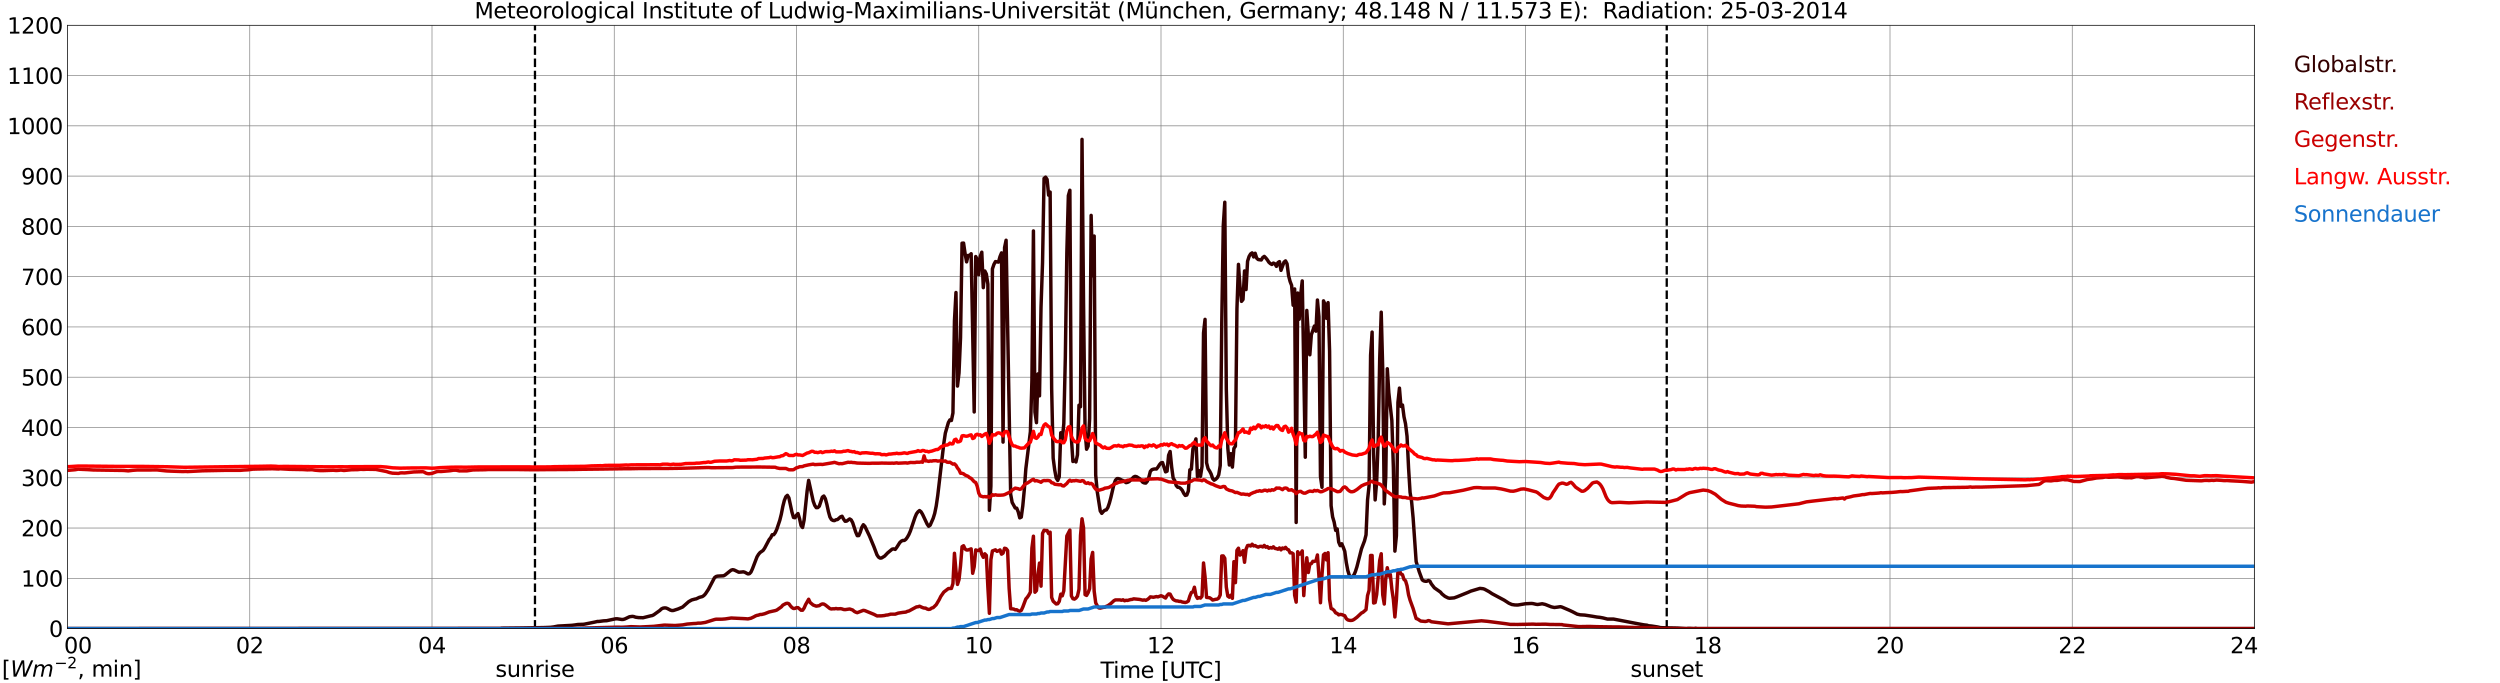 <?xml version="1.0" encoding="utf-8" standalone="no"?>
<!DOCTYPE svg PUBLIC "-//W3C//DTD SVG 1.1//EN"
  "http://www.w3.org/Graphics/SVG/1.1/DTD/svg11.dtd">
<svg xmlns:xlink="http://www.w3.org/1999/xlink" width="1085.4pt" height="296.64pt" viewBox="0 0 1085.4 296.64" xmlns="http://www.w3.org/2000/svg" version="1.1">
 <defs>
  <style type="text/css">*{stroke-linejoin: round; stroke-linecap: butt}</style>
 </defs>
 <g id="figure_1">
  <g id="patch_1">
   <path d="M 0 296.64 
L 1085.4 296.64 
L 1085.4 0 
L 0 0 
z
" style="fill: #ffffff"/>
  </g>
  <g id="axes_1">
   <g id="patch_2">
    <path d="M 29.306 272.909 
L 978.814 272.909 
L 978.814 10.976 
L 29.306 10.976 
z
" style="fill: #ffffff"/>
   </g>
   <g id="patch_3">
    <path d="M 978.814 272.909 
L 978.814 272.909 
L 978.814 10.976 
L 978.814 10.976 
z
" clip-path="url(#p61eaef56b4)" style="fill: #d3d3d3; opacity: 0.25; stroke: #d3d3d3; stroke-linejoin: miter"/>
   </g>
   <g id="matplotlib.axis_1">
    <g id="xtick_1">
     <g id="line2d_1">
      <path d="M 29.306 272.909 
L 29.306 10.976 
" clip-path="url(#p61eaef56b4)" style="fill: none; stroke: #808080; stroke-width: 0.3; stroke-linecap: square"/>
     </g>
     <g id="line2d_2"/>
     <g id="text_1">
      <!--    00 -->
      <g transform="translate(18.733 283.627) scale(0.095 -0.095)">
       <defs>
        <path id="DejaVuSans-20" transform="scale(0.016)"/>
        <path id="DejaVuSans-30" d="M 2034 4250 
Q 1547 4250 1301 3770 
Q 1056 3291 1056 2328 
Q 1056 1369 1301 889 
Q 1547 409 2034 409 
Q 2525 409 2770 889 
Q 3016 1369 3016 2328 
Q 3016 3291 2770 3770 
Q 2525 4250 2034 4250 
z
M 2034 4750 
Q 2819 4750 3233 4129 
Q 3647 3509 3647 2328 
Q 3647 1150 3233 529 
Q 2819 -91 2034 -91 
Q 1250 -91 836 529 
Q 422 1150 422 2328 
Q 422 3509 836 4129 
Q 1250 4750 2034 4750 
z
" transform="scale(0.016)"/>
       </defs>
       <use xlink:href="#DejaVuSans-20"/>
       <use xlink:href="#DejaVuSans-20" transform="translate(31.787 0)"/>
       <use xlink:href="#DejaVuSans-20" transform="translate(63.574 0)"/>
       <use xlink:href="#DejaVuSans-30" transform="translate(95.361 0)"/>
       <use xlink:href="#DejaVuSans-30" transform="translate(158.984 0)"/>
      </g>
     </g>
    </g>
    <g id="xtick_2">
     <g id="line2d_3">
      <path d="M 108.431 272.909 
L 108.431 10.976 
" clip-path="url(#p61eaef56b4)" style="fill: none; stroke: #808080; stroke-width: 0.3; stroke-linecap: square"/>
     </g>
     <g id="line2d_4"/>
     <g id="text_2">
      <!-- 02 -->
      <g transform="translate(102.387 283.627) scale(0.095 -0.095)">
       <defs>
        <path id="DejaVuSans-32" d="M 1228 531 
L 3431 531 
L 3431 0 
L 469 0 
L 469 531 
Q 828 903 1448 1529 
Q 2069 2156 2228 2338 
Q 2531 2678 2651 2914 
Q 2772 3150 2772 3378 
Q 2772 3750 2511 3984 
Q 2250 4219 1831 4219 
Q 1534 4219 1204 4116 
Q 875 4013 500 3803 
L 500 4441 
Q 881 4594 1212 4672 
Q 1544 4750 1819 4750 
Q 2544 4750 2975 4387 
Q 3406 4025 3406 3419 
Q 3406 3131 3298 2873 
Q 3191 2616 2906 2266 
Q 2828 2175 2409 1742 
Q 1991 1309 1228 531 
z
" transform="scale(0.016)"/>
       </defs>
       <use xlink:href="#DejaVuSans-30"/>
       <use xlink:href="#DejaVuSans-32" transform="translate(63.623 0)"/>
      </g>
     </g>
    </g>
    <g id="xtick_3">
     <g id="line2d_5">
      <path d="M 187.557 272.909 
L 187.557 10.976 
" clip-path="url(#p61eaef56b4)" style="fill: none; stroke: #808080; stroke-width: 0.3; stroke-linecap: square"/>
     </g>
     <g id="line2d_6"/>
     <g id="text_3">
      <!-- 04 -->
      <g transform="translate(181.513 283.627) scale(0.095 -0.095)">
       <defs>
        <path id="DejaVuSans-34" d="M 2419 4116 
L 825 1625 
L 2419 1625 
L 2419 4116 
z
M 2253 4666 
L 3047 4666 
L 3047 1625 
L 3713 1625 
L 3713 1100 
L 3047 1100 
L 3047 0 
L 2419 0 
L 2419 1100 
L 313 1100 
L 313 1709 
L 2253 4666 
z
" transform="scale(0.016)"/>
       </defs>
       <use xlink:href="#DejaVuSans-30"/>
       <use xlink:href="#DejaVuSans-34" transform="translate(63.623 0)"/>
      </g>
     </g>
    </g>
    <g id="xtick_4">
     <g id="line2d_7">
      <path d="M 266.683 272.909 
L 266.683 10.976 
" clip-path="url(#p61eaef56b4)" style="fill: none; stroke: #808080; stroke-width: 0.3; stroke-linecap: square"/>
     </g>
     <g id="line2d_8"/>
     <g id="text_4">
      <!-- 06 -->
      <g transform="translate(260.638 283.627) scale(0.095 -0.095)">
       <defs>
        <path id="DejaVuSans-36" d="M 2113 2584 
Q 1688 2584 1439 2293 
Q 1191 2003 1191 1497 
Q 1191 994 1439 701 
Q 1688 409 2113 409 
Q 2538 409 2786 701 
Q 3034 994 3034 1497 
Q 3034 2003 2786 2293 
Q 2538 2584 2113 2584 
z
M 3366 4563 
L 3366 3988 
Q 3128 4100 2886 4159 
Q 2644 4219 2406 4219 
Q 1781 4219 1451 3797 
Q 1122 3375 1075 2522 
Q 1259 2794 1537 2939 
Q 1816 3084 2150 3084 
Q 2853 3084 3261 2657 
Q 3669 2231 3669 1497 
Q 3669 778 3244 343 
Q 2819 -91 2113 -91 
Q 1303 -91 875 529 
Q 447 1150 447 2328 
Q 447 3434 972 4092 
Q 1497 4750 2381 4750 
Q 2619 4750 2861 4703 
Q 3103 4656 3366 4563 
z
" transform="scale(0.016)"/>
       </defs>
       <use xlink:href="#DejaVuSans-30"/>
       <use xlink:href="#DejaVuSans-36" transform="translate(63.623 0)"/>
      </g>
     </g>
    </g>
    <g id="xtick_5">
     <g id="line2d_9">
      <path d="M 345.808 272.909 
L 345.808 10.976 
" clip-path="url(#p61eaef56b4)" style="fill: none; stroke: #808080; stroke-width: 0.3; stroke-linecap: square"/>
     </g>
     <g id="line2d_10"/>
     <g id="text_5">
      <!-- 08 -->
      <g transform="translate(339.764 283.627) scale(0.095 -0.095)">
       <defs>
        <path id="DejaVuSans-38" d="M 2034 2216 
Q 1584 2216 1326 1975 
Q 1069 1734 1069 1313 
Q 1069 891 1326 650 
Q 1584 409 2034 409 
Q 2484 409 2743 651 
Q 3003 894 3003 1313 
Q 3003 1734 2745 1975 
Q 2488 2216 2034 2216 
z
M 1403 2484 
Q 997 2584 770 2862 
Q 544 3141 544 3541 
Q 544 4100 942 4425 
Q 1341 4750 2034 4750 
Q 2731 4750 3128 4425 
Q 3525 4100 3525 3541 
Q 3525 3141 3298 2862 
Q 3072 2584 2669 2484 
Q 3125 2378 3379 2068 
Q 3634 1759 3634 1313 
Q 3634 634 3220 271 
Q 2806 -91 2034 -91 
Q 1263 -91 848 271 
Q 434 634 434 1313 
Q 434 1759 690 2068 
Q 947 2378 1403 2484 
z
M 1172 3481 
Q 1172 3119 1398 2916 
Q 1625 2713 2034 2713 
Q 2441 2713 2670 2916 
Q 2900 3119 2900 3481 
Q 2900 3844 2670 4047 
Q 2441 4250 2034 4250 
Q 1625 4250 1398 4047 
Q 1172 3844 1172 3481 
z
" transform="scale(0.016)"/>
       </defs>
       <use xlink:href="#DejaVuSans-30"/>
       <use xlink:href="#DejaVuSans-38" transform="translate(63.623 0)"/>
      </g>
     </g>
    </g>
    <g id="xtick_6">
     <g id="line2d_11">
      <path d="M 424.934 272.909 
L 424.934 10.976 
" clip-path="url(#p61eaef56b4)" style="fill: none; stroke: #808080; stroke-width: 0.3; stroke-linecap: square"/>
     </g>
     <g id="line2d_12"/>
     <g id="text_6">
      <!-- 10 -->
      <g transform="translate(418.89 283.627) scale(0.095 -0.095)">
       <defs>
        <path id="DejaVuSans-31" d="M 794 531 
L 1825 531 
L 1825 4091 
L 703 3866 
L 703 4441 
L 1819 4666 
L 2450 4666 
L 2450 531 
L 3481 531 
L 3481 0 
L 794 0 
L 794 531 
z
" transform="scale(0.016)"/>
       </defs>
       <use xlink:href="#DejaVuSans-31"/>
       <use xlink:href="#DejaVuSans-30" transform="translate(63.623 0)"/>
      </g>
     </g>
    </g>
    <g id="xtick_7">
     <g id="line2d_13">
      <path d="M 504.06 272.909 
L 504.06 10.976 
" clip-path="url(#p61eaef56b4)" style="fill: none; stroke: #808080; stroke-width: 0.3; stroke-linecap: square"/>
     </g>
     <g id="line2d_14"/>
     <g id="text_7">
      <!-- 12 -->
      <g transform="translate(498.015 283.627) scale(0.095 -0.095)">
       <use xlink:href="#DejaVuSans-31"/>
       <use xlink:href="#DejaVuSans-32" transform="translate(63.623 0)"/>
      </g>
     </g>
    </g>
    <g id="xtick_8">
     <g id="line2d_15">
      <path d="M 583.185 272.909 
L 583.185 10.976 
" clip-path="url(#p61eaef56b4)" style="fill: none; stroke: #808080; stroke-width: 0.3; stroke-linecap: square"/>
     </g>
     <g id="line2d_16"/>
     <g id="text_8">
      <!-- 14 -->
      <g transform="translate(577.141 283.627) scale(0.095 -0.095)">
       <use xlink:href="#DejaVuSans-31"/>
       <use xlink:href="#DejaVuSans-34" transform="translate(63.623 0)"/>
      </g>
     </g>
    </g>
    <g id="xtick_9">
     <g id="line2d_17">
      <path d="M 662.311 272.909 
L 662.311 10.976 
" clip-path="url(#p61eaef56b4)" style="fill: none; stroke: #808080; stroke-width: 0.3; stroke-linecap: square"/>
     </g>
     <g id="line2d_18"/>
     <g id="text_9">
      <!-- 16 -->
      <g transform="translate(656.267 283.627) scale(0.095 -0.095)">
       <use xlink:href="#DejaVuSans-31"/>
       <use xlink:href="#DejaVuSans-36" transform="translate(63.623 0)"/>
      </g>
     </g>
    </g>
    <g id="xtick_10">
     <g id="line2d_19">
      <path d="M 741.437 272.909 
L 741.437 10.976 
" clip-path="url(#p61eaef56b4)" style="fill: none; stroke: #808080; stroke-width: 0.3; stroke-linecap: square"/>
     </g>
     <g id="line2d_20"/>
     <g id="text_10">
      <!-- 18 -->
      <g transform="translate(735.392 283.627) scale(0.095 -0.095)">
       <use xlink:href="#DejaVuSans-31"/>
       <use xlink:href="#DejaVuSans-38" transform="translate(63.623 0)"/>
      </g>
     </g>
    </g>
    <g id="xtick_11">
     <g id="line2d_21">
      <path d="M 820.562 272.909 
L 820.562 10.976 
" clip-path="url(#p61eaef56b4)" style="fill: none; stroke: #808080; stroke-width: 0.3; stroke-linecap: square"/>
     </g>
     <g id="line2d_22"/>
     <g id="text_11">
      <!-- 20 -->
      <g transform="translate(814.518 283.627) scale(0.095 -0.095)">
       <use xlink:href="#DejaVuSans-32"/>
       <use xlink:href="#DejaVuSans-30" transform="translate(63.623 0)"/>
      </g>
     </g>
    </g>
    <g id="xtick_12">
     <g id="line2d_23">
      <path d="M 899.688 272.909 
L 899.688 10.976 
" clip-path="url(#p61eaef56b4)" style="fill: none; stroke: #808080; stroke-width: 0.3; stroke-linecap: square"/>
     </g>
     <g id="line2d_24"/>
     <g id="text_12">
      <!-- 22 -->
      <g transform="translate(893.644 283.627) scale(0.095 -0.095)">
       <use xlink:href="#DejaVuSans-32"/>
       <use xlink:href="#DejaVuSans-32" transform="translate(63.623 0)"/>
      </g>
     </g>
    </g>
    <g id="xtick_13">
     <g id="line2d_25">
      <path d="M 978.814 272.909 
L 978.814 10.976 
" clip-path="url(#p61eaef56b4)" style="fill: none; stroke: #808080; stroke-width: 0.3; stroke-linecap: square"/>
     </g>
     <g id="line2d_26"/>
     <g id="text_13">
      <!-- 24    -->
      <g transform="translate(968.241 283.627) scale(0.095 -0.095)">
       <use xlink:href="#DejaVuSans-32"/>
       <use xlink:href="#DejaVuSans-34" transform="translate(63.623 0)"/>
       <use xlink:href="#DejaVuSans-20" transform="translate(127.246 0)"/>
       <use xlink:href="#DejaVuSans-20" transform="translate(159.033 0)"/>
       <use xlink:href="#DejaVuSans-20" transform="translate(190.82 0)"/>
      </g>
     </g>
    </g>
    <g id="text_14">
     <!-- Time [UTC] -->
     <g transform="translate(477.806 294.322) scale(0.095 -0.095)">
      <defs>
       <path id="DejaVuSans-54" d="M -19 4666 
L 3928 4666 
L 3928 4134 
L 2272 4134 
L 2272 0 
L 1638 0 
L 1638 4134 
L -19 4134 
L -19 4666 
z
" transform="scale(0.016)"/>
       <path id="DejaVuSans-69" d="M 603 3500 
L 1178 3500 
L 1178 0 
L 603 0 
L 603 3500 
z
M 603 4863 
L 1178 4863 
L 1178 4134 
L 603 4134 
L 603 4863 
z
" transform="scale(0.016)"/>
       <path id="DejaVuSans-6d" d="M 3328 2828 
Q 3544 3216 3844 3400 
Q 4144 3584 4550 3584 
Q 5097 3584 5394 3201 
Q 5691 2819 5691 2113 
L 5691 0 
L 5113 0 
L 5113 2094 
Q 5113 2597 4934 2840 
Q 4756 3084 4391 3084 
Q 3944 3084 3684 2787 
Q 3425 2491 3425 1978 
L 3425 0 
L 2847 0 
L 2847 2094 
Q 2847 2600 2669 2842 
Q 2491 3084 2119 3084 
Q 1678 3084 1418 2786 
Q 1159 2488 1159 1978 
L 1159 0 
L 581 0 
L 581 3500 
L 1159 3500 
L 1159 2956 
Q 1356 3278 1631 3431 
Q 1906 3584 2284 3584 
Q 2666 3584 2933 3390 
Q 3200 3197 3328 2828 
z
" transform="scale(0.016)"/>
       <path id="DejaVuSans-65" d="M 3597 1894 
L 3597 1613 
L 953 1613 
Q 991 1019 1311 708 
Q 1631 397 2203 397 
Q 2534 397 2845 478 
Q 3156 559 3463 722 
L 3463 178 
Q 3153 47 2828 -22 
Q 2503 -91 2169 -91 
Q 1331 -91 842 396 
Q 353 884 353 1716 
Q 353 2575 817 3079 
Q 1281 3584 2069 3584 
Q 2775 3584 3186 3129 
Q 3597 2675 3597 1894 
z
M 3022 2063 
Q 3016 2534 2758 2815 
Q 2500 3097 2075 3097 
Q 1594 3097 1305 2825 
Q 1016 2553 972 2059 
L 3022 2063 
z
" transform="scale(0.016)"/>
       <path id="DejaVuSans-5b" d="M 550 4863 
L 1875 4863 
L 1875 4416 
L 1125 4416 
L 1125 -397 
L 1875 -397 
L 1875 -844 
L 550 -844 
L 550 4863 
z
" transform="scale(0.016)"/>
       <path id="DejaVuSans-55" d="M 556 4666 
L 1191 4666 
L 1191 1831 
Q 1191 1081 1462 751 
Q 1734 422 2344 422 
Q 2950 422 3222 751 
Q 3494 1081 3494 1831 
L 3494 4666 
L 4128 4666 
L 4128 1753 
Q 4128 841 3676 375 
Q 3225 -91 2344 -91 
Q 1459 -91 1007 375 
Q 556 841 556 1753 
L 556 4666 
z
" transform="scale(0.016)"/>
       <path id="DejaVuSans-43" d="M 4122 4306 
L 4122 3641 
Q 3803 3938 3442 4084 
Q 3081 4231 2675 4231 
Q 1875 4231 1450 3742 
Q 1025 3253 1025 2328 
Q 1025 1406 1450 917 
Q 1875 428 2675 428 
Q 3081 428 3442 575 
Q 3803 722 4122 1019 
L 4122 359 
Q 3791 134 3420 21 
Q 3050 -91 2638 -91 
Q 1578 -91 968 557 
Q 359 1206 359 2328 
Q 359 3453 968 4101 
Q 1578 4750 2638 4750 
Q 3056 4750 3426 4639 
Q 3797 4528 4122 4306 
z
" transform="scale(0.016)"/>
       <path id="DejaVuSans-5d" d="M 1947 4863 
L 1947 -844 
L 622 -844 
L 622 -397 
L 1369 -397 
L 1369 4416 
L 622 4416 
L 622 4863 
L 1947 4863 
z
" transform="scale(0.016)"/>
      </defs>
      <use xlink:href="#DejaVuSans-54"/>
      <use xlink:href="#DejaVuSans-69" transform="translate(57.959 0)"/>
      <use xlink:href="#DejaVuSans-6d" transform="translate(85.742 0)"/>
      <use xlink:href="#DejaVuSans-65" transform="translate(183.154 0)"/>
      <use xlink:href="#DejaVuSans-20" transform="translate(244.678 0)"/>
      <use xlink:href="#DejaVuSans-5b" transform="translate(276.465 0)"/>
      <use xlink:href="#DejaVuSans-55" transform="translate(315.479 0)"/>
      <use xlink:href="#DejaVuSans-54" transform="translate(388.672 0)"/>
      <use xlink:href="#DejaVuSans-43" transform="translate(443.881 0)"/>
      <use xlink:href="#DejaVuSans-5d" transform="translate(513.705 0)"/>
     </g>
    </g>
   </g>
   <g id="matplotlib.axis_2">
    <g id="ytick_1">
     <g id="line2d_27">
      <path d="M 29.306 272.909 
L 978.814 272.909 
" clip-path="url(#p61eaef56b4)" style="fill: none; stroke: #808080; stroke-width: 0.3; stroke-linecap: square"/>
     </g>
     <g id="line2d_28"/>
     <g id="text_15">
      <!-- 0 -->
      <g transform="translate(21.261 276.518) scale(0.095 -0.095)">
       <use xlink:href="#DejaVuSans-30"/>
      </g>
     </g>
    </g>
    <g id="ytick_2">
     <g id="line2d_29">
      <path d="M 29.306 251.081 
L 978.814 251.081 
" clip-path="url(#p61eaef56b4)" style="fill: none; stroke: #808080; stroke-width: 0.3; stroke-linecap: square"/>
     </g>
     <g id="line2d_30"/>
     <g id="text_16">
      <!-- 100 -->
      <g transform="translate(9.173 254.69) scale(0.095 -0.095)">
       <use xlink:href="#DejaVuSans-31"/>
       <use xlink:href="#DejaVuSans-30" transform="translate(63.623 0)"/>
       <use xlink:href="#DejaVuSans-30" transform="translate(127.246 0)"/>
      </g>
     </g>
    </g>
    <g id="ytick_3">
     <g id="line2d_31">
      <path d="M 29.306 229.253 
L 978.814 229.253 
" clip-path="url(#p61eaef56b4)" style="fill: none; stroke: #808080; stroke-width: 0.3; stroke-linecap: square"/>
     </g>
     <g id="line2d_32"/>
     <g id="text_17">
      <!-- 200 -->
      <g transform="translate(9.173 232.863) scale(0.095 -0.095)">
       <use xlink:href="#DejaVuSans-32"/>
       <use xlink:href="#DejaVuSans-30" transform="translate(63.623 0)"/>
       <use xlink:href="#DejaVuSans-30" transform="translate(127.246 0)"/>
      </g>
     </g>
    </g>
    <g id="ytick_4">
     <g id="line2d_33">
      <path d="M 29.306 207.426 
L 978.814 207.426 
" clip-path="url(#p61eaef56b4)" style="fill: none; stroke: #808080; stroke-width: 0.3; stroke-linecap: square"/>
     </g>
     <g id="line2d_34"/>
     <g id="text_18">
      <!-- 300 -->
      <g transform="translate(9.173 211.035) scale(0.095 -0.095)">
       <defs>
        <path id="DejaVuSans-33" d="M 2597 2516 
Q 3050 2419 3304 2112 
Q 3559 1806 3559 1356 
Q 3559 666 3084 287 
Q 2609 -91 1734 -91 
Q 1441 -91 1130 -33 
Q 819 25 488 141 
L 488 750 
Q 750 597 1062 519 
Q 1375 441 1716 441 
Q 2309 441 2620 675 
Q 2931 909 2931 1356 
Q 2931 1769 2642 2001 
Q 2353 2234 1838 2234 
L 1294 2234 
L 1294 2753 
L 1863 2753 
Q 2328 2753 2575 2939 
Q 2822 3125 2822 3475 
Q 2822 3834 2567 4026 
Q 2313 4219 1838 4219 
Q 1578 4219 1281 4162 
Q 984 4106 628 3988 
L 628 4550 
Q 988 4650 1302 4700 
Q 1616 4750 1894 4750 
Q 2613 4750 3031 4423 
Q 3450 4097 3450 3541 
Q 3450 3153 3228 2886 
Q 3006 2619 2597 2516 
z
" transform="scale(0.016)"/>
       </defs>
       <use xlink:href="#DejaVuSans-33"/>
       <use xlink:href="#DejaVuSans-30" transform="translate(63.623 0)"/>
       <use xlink:href="#DejaVuSans-30" transform="translate(127.246 0)"/>
      </g>
     </g>
    </g>
    <g id="ytick_5">
     <g id="line2d_35">
      <path d="M 29.306 185.598 
L 978.814 185.598 
" clip-path="url(#p61eaef56b4)" style="fill: none; stroke: #808080; stroke-width: 0.3; stroke-linecap: square"/>
     </g>
     <g id="line2d_36"/>
     <g id="text_19">
      <!-- 400 -->
      <g transform="translate(9.173 189.207) scale(0.095 -0.095)">
       <use xlink:href="#DejaVuSans-34"/>
       <use xlink:href="#DejaVuSans-30" transform="translate(63.623 0)"/>
       <use xlink:href="#DejaVuSans-30" transform="translate(127.246 0)"/>
      </g>
     </g>
    </g>
    <g id="ytick_6">
     <g id="line2d_37">
      <path d="M 29.306 163.77 
L 978.814 163.77 
" clip-path="url(#p61eaef56b4)" style="fill: none; stroke: #808080; stroke-width: 0.3; stroke-linecap: square"/>
     </g>
     <g id="line2d_38"/>
     <g id="text_20">
      <!-- 500 -->
      <g transform="translate(9.173 167.379) scale(0.095 -0.095)">
       <defs>
        <path id="DejaVuSans-35" d="M 691 4666 
L 3169 4666 
L 3169 4134 
L 1269 4134 
L 1269 2991 
Q 1406 3038 1543 3061 
Q 1681 3084 1819 3084 
Q 2600 3084 3056 2656 
Q 3513 2228 3513 1497 
Q 3513 744 3044 326 
Q 2575 -91 1722 -91 
Q 1428 -91 1123 -41 
Q 819 9 494 109 
L 494 744 
Q 775 591 1075 516 
Q 1375 441 1709 441 
Q 2250 441 2565 725 
Q 2881 1009 2881 1497 
Q 2881 1984 2565 2268 
Q 2250 2553 1709 2553 
Q 1456 2553 1204 2497 
Q 953 2441 691 2322 
L 691 4666 
z
" transform="scale(0.016)"/>
       </defs>
       <use xlink:href="#DejaVuSans-35"/>
       <use xlink:href="#DejaVuSans-30" transform="translate(63.623 0)"/>
       <use xlink:href="#DejaVuSans-30" transform="translate(127.246 0)"/>
      </g>
     </g>
    </g>
    <g id="ytick_7">
     <g id="line2d_39">
      <path d="M 29.306 141.942 
L 978.814 141.942 
" clip-path="url(#p61eaef56b4)" style="fill: none; stroke: #808080; stroke-width: 0.3; stroke-linecap: square"/>
     </g>
     <g id="line2d_40"/>
     <g id="text_21">
      <!-- 600 -->
      <g transform="translate(9.173 145.551) scale(0.095 -0.095)">
       <use xlink:href="#DejaVuSans-36"/>
       <use xlink:href="#DejaVuSans-30" transform="translate(63.623 0)"/>
       <use xlink:href="#DejaVuSans-30" transform="translate(127.246 0)"/>
      </g>
     </g>
    </g>
    <g id="ytick_8">
     <g id="line2d_41">
      <path d="M 29.306 120.114 
L 978.814 120.114 
" clip-path="url(#p61eaef56b4)" style="fill: none; stroke: #808080; stroke-width: 0.3; stroke-linecap: square"/>
     </g>
     <g id="line2d_42"/>
     <g id="text_22">
      <!-- 700 -->
      <g transform="translate(9.173 123.724) scale(0.095 -0.095)">
       <defs>
        <path id="DejaVuSans-37" d="M 525 4666 
L 3525 4666 
L 3525 4397 
L 1831 0 
L 1172 0 
L 2766 4134 
L 525 4134 
L 525 4666 
z
" transform="scale(0.016)"/>
       </defs>
       <use xlink:href="#DejaVuSans-37"/>
       <use xlink:href="#DejaVuSans-30" transform="translate(63.623 0)"/>
       <use xlink:href="#DejaVuSans-30" transform="translate(127.246 0)"/>
      </g>
     </g>
    </g>
    <g id="ytick_9">
     <g id="line2d_43">
      <path d="M 29.306 98.287 
L 978.814 98.287 
" clip-path="url(#p61eaef56b4)" style="fill: none; stroke: #808080; stroke-width: 0.3; stroke-linecap: square"/>
     </g>
     <g id="line2d_44"/>
     <g id="text_23">
      <!-- 800 -->
      <g transform="translate(9.173 101.896) scale(0.095 -0.095)">
       <use xlink:href="#DejaVuSans-38"/>
       <use xlink:href="#DejaVuSans-30" transform="translate(63.623 0)"/>
       <use xlink:href="#DejaVuSans-30" transform="translate(127.246 0)"/>
      </g>
     </g>
    </g>
    <g id="ytick_10">
     <g id="line2d_45">
      <path d="M 29.306 76.459 
L 978.814 76.459 
" clip-path="url(#p61eaef56b4)" style="fill: none; stroke: #808080; stroke-width: 0.3; stroke-linecap: square"/>
     </g>
     <g id="line2d_46"/>
     <g id="text_24">
      <!-- 900 -->
      <g transform="translate(9.173 80.068) scale(0.095 -0.095)">
       <defs>
        <path id="DejaVuSans-39" d="M 703 97 
L 703 672 
Q 941 559 1184 500 
Q 1428 441 1663 441 
Q 2288 441 2617 861 
Q 2947 1281 2994 2138 
Q 2813 1869 2534 1725 
Q 2256 1581 1919 1581 
Q 1219 1581 811 2004 
Q 403 2428 403 3163 
Q 403 3881 828 4315 
Q 1253 4750 1959 4750 
Q 2769 4750 3195 4129 
Q 3622 3509 3622 2328 
Q 3622 1225 3098 567 
Q 2575 -91 1691 -91 
Q 1453 -91 1209 -44 
Q 966 3 703 97 
z
M 1959 2075 
Q 2384 2075 2632 2365 
Q 2881 2656 2881 3163 
Q 2881 3666 2632 3958 
Q 2384 4250 1959 4250 
Q 1534 4250 1286 3958 
Q 1038 3666 1038 3163 
Q 1038 2656 1286 2365 
Q 1534 2075 1959 2075 
z
" transform="scale(0.016)"/>
       </defs>
       <use xlink:href="#DejaVuSans-39"/>
       <use xlink:href="#DejaVuSans-30" transform="translate(63.623 0)"/>
       <use xlink:href="#DejaVuSans-30" transform="translate(127.246 0)"/>
      </g>
     </g>
    </g>
    <g id="ytick_11">
     <g id="line2d_47">
      <path d="M 29.306 54.631 
L 978.814 54.631 
" clip-path="url(#p61eaef56b4)" style="fill: none; stroke: #808080; stroke-width: 0.3; stroke-linecap: square"/>
     </g>
     <g id="line2d_48"/>
     <g id="text_25">
      <!-- 1000 -->
      <g transform="translate(3.128 58.24) scale(0.095 -0.095)">
       <use xlink:href="#DejaVuSans-31"/>
       <use xlink:href="#DejaVuSans-30" transform="translate(63.623 0)"/>
       <use xlink:href="#DejaVuSans-30" transform="translate(127.246 0)"/>
       <use xlink:href="#DejaVuSans-30" transform="translate(190.869 0)"/>
      </g>
     </g>
    </g>
    <g id="ytick_12">
     <g id="line2d_49">
      <path d="M 29.306 32.803 
L 978.814 32.803 
" clip-path="url(#p61eaef56b4)" style="fill: none; stroke: #808080; stroke-width: 0.3; stroke-linecap: square"/>
     </g>
     <g id="line2d_50"/>
     <g id="text_26">
      <!-- 1100 -->
      <g transform="translate(3.128 36.413) scale(0.095 -0.095)">
       <use xlink:href="#DejaVuSans-31"/>
       <use xlink:href="#DejaVuSans-31" transform="translate(63.623 0)"/>
       <use xlink:href="#DejaVuSans-30" transform="translate(127.246 0)"/>
       <use xlink:href="#DejaVuSans-30" transform="translate(190.869 0)"/>
      </g>
     </g>
    </g>
    <g id="ytick_13">
     <g id="line2d_51">
      <path d="M 29.306 10.976 
L 978.814 10.976 
" clip-path="url(#p61eaef56b4)" style="fill: none; stroke: #808080; stroke-width: 0.3; stroke-linecap: square"/>
     </g>
     <g id="line2d_52"/>
     <g id="text_27">
      <!-- 1200 -->
      <g transform="translate(3.128 14.585) scale(0.095 -0.095)">
       <use xlink:href="#DejaVuSans-31"/>
       <use xlink:href="#DejaVuSans-32" transform="translate(63.623 0)"/>
       <use xlink:href="#DejaVuSans-30" transform="translate(127.246 0)"/>
       <use xlink:href="#DejaVuSans-30" transform="translate(190.869 0)"/>
      </g>
     </g>
    </g>
   </g>
   <g id="line2d_53">
    <path d="M 232.263 272.909 
L 232.263 10.976 
" clip-path="url(#p61eaef56b4)" style="fill: none; stroke-dasharray: 3.7,1.6; stroke-dashoffset: 0; stroke: #000000"/>
   </g>
   <g id="line2d_54">
    <path d="M 723.633 272.909 
L 723.633 10.976 
" clip-path="url(#p61eaef56b4)" style="fill: none; stroke-dasharray: 3.7,1.6; stroke-dashoffset: 0; stroke: #000000"/>
   </g>
   <g id="line2d_55">
    <path d="M 29.306 272.909 
L 217.229 272.909 
L 217.889 272.758 
L 226.461 272.658 
L 236.351 272.457 
L 238.989 272.357 
L 240.308 272.197 
L 242.286 271.815 
L 244.264 271.715 
L 248.22 271.492 
L 249.539 271.333 
L 250.858 271.132 
L 253.495 271.029 
L 258.111 270.106 
L 259.43 269.805 
L 260.089 269.805 
L 262.067 269.543 
L 263.386 269.482 
L 266.023 268.921 
L 267.342 268.659 
L 268.002 268.659 
L 269.98 268.96 
L 270.639 268.921 
L 271.298 268.72 
L 273.277 267.775 
L 274.595 267.594 
L 275.255 267.714 
L 275.914 267.956 
L 277.233 268.137 
L 279.211 268.196 
L 282.508 267.373 
L 283.167 267.251 
L 283.827 266.93 
L 285.145 265.985 
L 286.464 265.04 
L 287.124 264.398 
L 287.783 264.055 
L 288.442 263.935 
L 289.102 263.955 
L 289.761 264.197 
L 291.08 264.9 
L 291.739 265.081 
L 292.399 265.04 
L 294.377 264.398 
L 296.355 263.553 
L 298.992 261.222 
L 300.311 260.478 
L 301.63 260.116 
L 302.289 259.995 
L 303.608 259.354 
L 304.927 259.011 
L 305.586 258.568 
L 306.246 257.865 
L 307.564 255.877 
L 310.202 250.83 
L 310.861 250.308 
L 311.521 250.127 
L 314.158 249.987 
L 314.818 249.625 
L 316.796 248.036 
L 317.455 247.534 
L 318.114 247.333 
L 318.774 247.475 
L 320.752 248.44 
L 322.071 248.339 
L 322.73 248.259 
L 323.39 248.46 
L 324.708 249.182 
L 325.368 249.082 
L 326.027 248.398 
L 326.686 246.951 
L 328.665 241.765 
L 329.324 240.68 
L 329.983 239.896 
L 331.302 238.973 
L 331.961 238.008 
L 333.94 234.269 
L 334.599 233.466 
L 335.258 232.159 
L 335.918 232.159 
L 336.577 231.255 
L 337.236 229.827 
L 338.555 225.887 
L 339.215 223.255 
L 339.874 219.859 
L 340.533 217.265 
L 341.193 215.657 
L 341.852 215.054 
L 342.512 216.159 
L 343.83 222.33 
L 344.49 224.641 
L 345.149 224.783 
L 345.808 223.657 
L 346.468 222.973 
L 347.127 225.185 
L 347.787 228.199 
L 348.446 229.024 
L 349.105 225.807 
L 350.424 213.105 
L 351.083 208.563 
L 353.062 217.606 
L 353.721 219.416 
L 354.38 220.4 
L 355.04 220.38 
L 355.699 219.797 
L 357.018 215.838 
L 357.677 215.356 
L 358.337 216.521 
L 358.996 218.994 
L 359.655 222.07 
L 360.315 224.46 
L 360.974 225.567 
L 361.634 225.949 
L 362.293 226.049 
L 362.952 225.667 
L 363.612 225.567 
L 364.93 224.401 
L 365.59 224.139 
L 366.249 225.385 
L 366.909 226.309 
L 367.568 226.25 
L 368.887 225.305 
L 369.546 225.706 
L 370.206 226.953 
L 371.524 231.013 
L 372.184 232.56 
L 372.843 232.541 
L 373.502 231.054 
L 374.162 228.943 
L 374.821 227.817 
L 375.481 228.5 
L 377.459 232.641 
L 379.437 237.404 
L 380.756 240.903 
L 381.415 241.868 
L 382.074 242.308 
L 382.734 242.247 
L 384.053 241.444 
L 385.371 240.058 
L 387.349 238.41 
L 388.009 238.31 
L 388.668 238.53 
L 389.328 237.646 
L 390.646 235.575 
L 391.306 234.953 
L 391.965 234.632 
L 392.624 234.651 
L 393.284 234.149 
L 393.943 233.243 
L 394.603 232.078 
L 395.262 230.53 
L 397.24 224.661 
L 397.899 223.093 
L 398.559 222.209 
L 399.218 221.666 
L 399.878 222.19 
L 400.537 223.294 
L 402.515 227.516 
L 403.175 228.481 
L 403.834 228.037 
L 405.153 225.023 
L 405.812 222.893 
L 406.471 219.677 
L 407.131 215.115 
L 409.768 192.502 
L 410.428 188.04 
L 411.746 183.459 
L 412.406 182.293 
L 413.065 182.553 
L 413.725 179.298 
L 414.384 139.321 
L 415.043 126.999 
L 415.703 167.62 
L 416.362 161.952 
L 417.022 146.637 
L 417.681 105.595 
L 418.34 105.534 
L 419 110.096 
L 419.659 113.693 
L 420.318 110.901 
L 420.978 110.879 
L 421.637 110.157 
L 422.956 178.855 
L 423.615 111.383 
L 424.275 112.628 
L 424.934 119.241 
L 425.593 111.303 
L 426.253 109.493 
L 426.912 124.888 
L 427.572 117.652 
L 428.231 118.979 
L 428.89 123.341 
L 429.55 221.546 
L 430.209 211.034 
L 430.869 116.749 
L 431.528 114.78 
L 432.187 113.573 
L 433.506 113.795 
L 434.165 111.383 
L 434.825 109.794 
L 435.484 191.941 
L 436.144 107.502 
L 436.803 104.307 
L 438.781 214.572 
L 439.44 218.149 
L 440.759 220.542 
L 441.419 220.642 
L 442.078 222.249 
L 442.737 224.842 
L 443.397 224.501 
L 444.056 219.616 
L 444.716 212.562 
L 445.375 203.516 
L 447.353 187.418 
L 448.012 165.248 
L 448.672 100.266 
L 449.331 178.875 
L 449.991 183.498 
L 450.65 162.334 
L 451.309 171.862 
L 451.969 133.39 
L 452.628 114.035 
L 453.287 77.474 
L 453.947 76.913 
L 454.606 77.897 
L 455.266 84.732 
L 455.925 83.385 
L 456.584 168.566 
L 457.244 198.915 
L 457.903 203.999 
L 458.563 207.556 
L 459.222 208.582 
L 459.881 206.993 
L 460.541 187.881 
L 461.2 190.815 
L 461.859 183.961 
L 462.519 155.34 
L 463.178 109.775 
L 463.838 84.932 
L 464.497 82.601 
L 465.156 190.332 
L 465.816 200.362 
L 466.475 199.819 
L 467.134 200.563 
L 467.794 197.487 
L 468.453 175.922 
L 469.113 176.585 
L 469.772 60.512 
L 470.431 131.823 
L 471.091 186.855 
L 471.75 195.036 
L 472.409 193.709 
L 473.069 181.75 
L 473.728 93.515 
L 474.388 119.763 
L 475.047 102.478 
L 475.706 206.232 
L 476.366 213.387 
L 477.685 221.827 
L 478.344 222.873 
L 479.003 222.089 
L 479.663 221.526 
L 480.322 221.365 
L 480.981 220.361 
L 481.641 218.431 
L 482.3 215.978 
L 483.619 210.27 
L 484.278 208.521 
L 484.938 207.799 
L 485.597 207.799 
L 486.256 208.019 
L 486.916 208.401 
L 487.575 208.644 
L 488.894 209.547 
L 489.553 209.405 
L 490.213 209.084 
L 491.532 207.779 
L 492.191 207.096 
L 492.85 206.814 
L 493.51 206.993 
L 494.828 207.858 
L 496.147 209.386 
L 496.807 209.667 
L 497.466 209.728 
L 498.125 208.945 
L 498.785 207.196 
L 499.444 204.642 
L 500.103 203.92 
L 500.763 203.697 
L 501.422 203.597 
L 502.082 203.638 
L 502.741 202.813 
L 503.4 201.748 
L 504.06 200.984 
L 504.719 200.825 
L 506.038 204.863 
L 506.697 204.562 
L 507.357 197.649 
L 508.016 196.021 
L 508.675 202.654 
L 509.335 207.598 
L 509.994 208.582 
L 510.654 210.794 
L 511.313 211.538 
L 511.972 211.616 
L 512.632 212.099 
L 513.291 212.882 
L 513.95 214.21 
L 514.61 215.094 
L 515.269 214.912 
L 515.929 213.164 
L 516.588 203.979 
L 517.247 203.697 
L 517.907 194.995 
L 519.226 190.553 
L 519.885 206.974 
L 520.544 204.341 
L 521.204 206.814 
L 521.863 202.512 
L 522.522 144.566 
L 523.182 138.657 
L 523.841 200.925 
L 524.501 203.497 
L 525.16 204.503 
L 525.819 205.788 
L 526.479 207.779 
L 527.138 208.482 
L 527.797 208.08 
L 528.457 207.456 
L 529.116 206.17 
L 529.776 202.11 
L 530.435 140.325 
L 531.094 97.996 
L 531.754 87.805 
L 532.413 168.745 
L 533.073 194.554 
L 533.732 201.89 
L 534.391 196.966 
L 535.051 202.794 
L 535.71 194.693 
L 536.369 193.709 
L 537.029 134.095 
L 537.688 114.78 
L 538.348 124.367 
L 539.007 130.838 
L 539.666 130.055 
L 540.326 117.633 
L 540.985 125.713 
L 541.644 113.433 
L 542.304 111.342 
L 542.963 110.237 
L 543.623 109.794 
L 544.282 111.562 
L 544.941 109.956 
L 545.601 112.086 
L 546.26 112.689 
L 547.579 112.87 
L 548.238 111.805 
L 548.898 111.322 
L 549.557 111.986 
L 550.216 112.809 
L 550.876 113.835 
L 551.535 114.437 
L 552.195 114.819 
L 552.854 114.217 
L 553.513 114.518 
L 554.173 115.644 
L 554.832 113.996 
L 555.491 113.592 
L 556.151 117.373 
L 557.47 113.815 
L 558.129 113.271 
L 558.788 114.537 
L 559.448 119.682 
L 560.107 122.216 
L 560.766 123.904 
L 561.426 132.526 
L 562.085 125.451 
L 562.745 226.833 
L 563.404 127.222 
L 564.063 138.596 
L 564.723 127.804 
L 565.382 121.974 
L 566.701 198.513 
L 567.36 134.778 
L 568.02 145.35 
L 568.679 154.033 
L 569.338 145.31 
L 570.657 141.552 
L 571.317 143.782 
L 571.976 130.256 
L 572.635 137.472 
L 573.295 206.893 
L 573.954 211.558 
L 574.613 130.618 
L 575.273 132.104 
L 575.932 138.214 
L 576.592 131.382 
L 577.251 152.465 
L 577.91 219.536 
L 578.57 224.44 
L 579.229 226.651 
L 579.889 230.268 
L 580.548 229.646 
L 581.207 235.354 
L 581.867 236.902 
L 582.526 236.079 
L 583.185 237.585 
L 583.845 239.375 
L 584.504 244.199 
L 585.164 247.696 
L 585.823 249.826 
L 586.482 250.548 
L 587.142 250.289 
L 587.801 249.684 
L 588.46 248.158 
L 589.12 246.087 
L 591.098 238.288 
L 592.417 234.832 
L 593.076 232.198 
L 593.736 217.045 
L 594.395 210.874 
L 595.054 154.194 
L 595.714 144.184 
L 596.373 197.247 
L 597.032 217.045 
L 597.692 209.084 
L 598.351 190.996 
L 599.011 155.722 
L 599.67 135.542 
L 600.329 160.666 
L 600.989 218.772 
L 601.648 206.714 
L 602.307 160.103 
L 602.967 170.495 
L 604.286 182.594 
L 604.945 202.933 
L 605.604 239.274 
L 606.264 232.602 
L 606.923 174.756 
L 607.582 168.504 
L 608.242 176.443 
L 608.901 175.841 
L 609.561 180.946 
L 610.22 183.98 
L 610.879 189.407 
L 611.539 203.156 
L 612.198 213.808 
L 612.858 217.748 
L 613.517 224.862 
L 614.836 243.817 
L 616.154 248.178 
L 617.473 251.756 
L 618.133 252.199 
L 618.792 252.358 
L 619.451 252.358 
L 620.111 252.037 
L 620.77 252.277 
L 621.429 253.504 
L 622.748 255.213 
L 625.386 257.062 
L 626.045 257.865 
L 627.364 258.93 
L 628.683 259.594 
L 629.342 259.736 
L 631.32 259.574 
L 632.639 259.092 
L 634.617 258.289 
L 637.255 257.223 
L 638.573 256.638 
L 642.53 255.453 
L 643.848 255.595 
L 644.508 255.796 
L 646.486 256.881 
L 647.805 257.765 
L 653.08 260.578 
L 655.058 261.866 
L 656.377 262.449 
L 657.695 262.65 
L 659.014 262.669 
L 662.311 262.126 
L 664.949 261.986 
L 665.608 262.067 
L 666.927 262.368 
L 667.586 262.449 
L 669.564 262.126 
L 670.883 262.427 
L 673.521 263.473 
L 674.839 263.754 
L 676.158 263.593 
L 677.477 263.392 
L 678.136 263.573 
L 681.433 264.981 
L 682.752 265.603 
L 684.73 266.629 
L 686.049 266.93 
L 688.027 267.05 
L 691.324 267.552 
L 693.302 267.895 
L 694.621 268.035 
L 695.939 268.277 
L 697.918 268.779 
L 700.555 268.779 
L 711.105 270.809 
L 713.743 271.291 
L 715.062 271.433 
L 715.721 271.673 
L 717.04 271.793 
L 719.677 272.197 
L 720.996 272.498 
L 723.633 272.579 
L 728.249 272.68 
L 732.205 272.909 
L 732.865 272.819 
L 734.184 272.839 
L 735.502 272.909 
L 736.162 272.78 
L 736.821 272.909 
L 978.154 272.909 
L 978.154 272.909 
" clip-path="url(#p61eaef56b4)" style="fill: none; stroke: #330000; stroke-width: 1.5; stroke-linecap: square"/>
   </g>
   <g id="line2d_56">
    <path d="M 29.306 272.909 
L 248.22 272.817 
L 268.002 272.295 
L 269.98 272.335 
L 271.958 272.234 
L 273.936 272.075 
L 277.892 272.215 
L 283.827 271.933 
L 288.442 271.39 
L 293.058 271.571 
L 296.355 271.311 
L 298.333 270.949 
L 300.971 270.728 
L 302.289 270.667 
L 302.949 270.547 
L 304.267 270.527 
L 306.246 270.224 
L 310.202 268.978 
L 310.861 268.838 
L 313.499 268.818 
L 314.818 268.718 
L 317.455 268.316 
L 323.39 268.598 
L 324.708 268.698 
L 326.027 268.417 
L 327.346 267.792 
L 328.005 267.41 
L 328.665 267.17 
L 329.324 267.05 
L 329.983 266.788 
L 330.643 266.788 
L 331.961 266.465 
L 333.94 265.682 
L 336.577 265.099 
L 337.236 264.878 
L 339.215 263.492 
L 339.874 262.728 
L 341.193 262.023 
L 341.852 261.903 
L 342.512 262.126 
L 343.171 263.049 
L 343.83 263.752 
L 344.49 264.195 
L 345.149 264.134 
L 345.808 263.833 
L 346.468 263.813 
L 347.787 264.939 
L 348.446 264.939 
L 349.105 264.014 
L 349.765 262.486 
L 351.083 260.174 
L 351.743 261.602 
L 353.062 262.687 
L 354.38 263.169 
L 355.699 262.949 
L 356.359 262.466 
L 357.018 262.204 
L 357.677 262.266 
L 358.337 262.648 
L 360.315 264.215 
L 360.974 264.396 
L 361.634 264.296 
L 362.293 264.335 
L 362.952 264.176 
L 363.612 264.335 
L 364.93 264.256 
L 365.59 264.376 
L 366.249 264.616 
L 366.909 264.678 
L 368.887 264.396 
L 370.206 264.839 
L 370.865 265.422 
L 371.524 265.782 
L 372.184 266.005 
L 374.821 264.979 
L 375.481 265.099 
L 379.437 266.727 
L 380.756 267.41 
L 382.734 267.371 
L 384.053 267.229 
L 384.712 267.05 
L 385.371 267.009 
L 386.69 266.646 
L 388.668 266.646 
L 389.987 266.186 
L 391.965 265.882 
L 393.284 265.743 
L 393.943 265.422 
L 394.603 265.28 
L 397.899 263.492 
L 398.559 263.431 
L 399.218 263.191 
L 400.537 263.794 
L 401.196 263.994 
L 401.856 264.014 
L 402.515 264.416 
L 403.175 264.597 
L 403.834 264.477 
L 404.493 263.994 
L 405.153 263.813 
L 406.471 262.528 
L 407.79 260.297 
L 408.45 258.95 
L 409.768 257.06 
L 411.746 255.532 
L 413.065 255.473 
L 413.725 253.382 
L 414.384 240.217 
L 415.043 247.855 
L 415.703 253.724 
L 416.362 251.653 
L 417.022 245.624 
L 417.681 237.362 
L 418.34 236.941 
L 419 238.347 
L 419.659 238.809 
L 420.318 238.77 
L 421.637 238.288 
L 422.297 248.9 
L 422.956 246.045 
L 423.615 238.751 
L 424.275 239.01 
L 424.934 238.991 
L 425.593 238.369 
L 426.253 240.678 
L 426.912 241.966 
L 427.572 240.438 
L 428.231 241.121 
L 428.89 254.949 
L 429.55 266.264 
L 430.209 242.989 
L 430.869 239.191 
L 432.187 238.709 
L 432.847 239.373 
L 433.506 239.13 
L 434.165 238.751 
L 434.825 240.599 
L 435.484 240.156 
L 436.144 238.026 
L 436.803 238.187 
L 437.462 239.01 
L 438.122 255.412 
L 438.781 264.276 
L 440.1 264.416 
L 440.759 264.778 
L 441.419 264.717 
L 442.078 265.14 
L 442.737 265.361 
L 443.397 265.018 
L 444.056 263.573 
L 445.375 260.035 
L 446.034 259.29 
L 446.694 258.306 
L 447.353 257.079 
L 448.012 237.965 
L 448.672 232.8 
L 449.331 257.121 
L 449.991 256.416 
L 450.65 249.361 
L 451.309 244.458 
L 451.969 254.486 
L 452.628 231.574 
L 453.287 230.207 
L 453.947 230.349 
L 454.606 230.327 
L 455.266 231.674 
L 455.925 231.052 
L 456.584 259.391 
L 457.244 261.039 
L 458.563 262.226 
L 459.222 262.104 
L 459.881 261.1 
L 460.541 257.963 
L 461.2 258.688 
L 461.859 256.497 
L 463.178 232.7 
L 464.497 230.126 
L 465.156 258.727 
L 465.816 259.934 
L 466.475 260.116 
L 467.134 259.672 
L 467.794 258.808 
L 468.453 255.855 
L 469.113 232.438 
L 469.772 225.244 
L 470.431 229.203 
L 471.091 258.166 
L 471.75 258.507 
L 472.409 257.361 
L 473.069 255.573 
L 473.728 242.669 
L 474.388 239.835 
L 475.047 256.658 
L 475.706 261.722 
L 476.366 262.968 
L 477.025 263.914 
L 477.685 264.014 
L 479.003 263.693 
L 479.663 263.632 
L 480.322 263.23 
L 480.981 262.988 
L 482.3 262.023 
L 483.619 260.799 
L 484.278 260.456 
L 486.256 260.456 
L 486.916 260.618 
L 487.575 260.397 
L 488.235 260.818 
L 488.894 260.618 
L 489.553 260.679 
L 490.872 260.297 
L 491.532 260.236 
L 492.191 259.993 
L 494.828 260.255 
L 496.147 260.578 
L 496.807 260.456 
L 497.466 260.637 
L 498.125 260.297 
L 498.785 259.814 
L 499.444 259.131 
L 500.763 259.31 
L 502.082 259.009 
L 502.741 259.151 
L 504.06 258.649 
L 504.719 258.889 
L 506.038 259.653 
L 506.697 258.526 
L 507.357 257.843 
L 508.016 257.944 
L 508.675 259.232 
L 509.335 260.216 
L 509.994 260.618 
L 510.654 260.88 
L 511.313 260.919 
L 511.972 261.12 
L 512.632 261.1 
L 513.291 261.382 
L 514.61 261.582 
L 515.269 261.382 
L 515.929 260.958 
L 516.588 258.788 
L 517.247 257.241 
L 517.907 256.999 
L 518.566 254.949 
L 519.226 258.588 
L 519.885 259.792 
L 520.544 259.432 
L 521.204 259.672 
L 521.863 258.869 
L 522.522 244.417 
L 523.182 250.387 
L 523.841 259.371 
L 525.16 259.511 
L 525.819 259.934 
L 526.479 260.517 
L 527.797 260.196 
L 528.457 260.116 
L 529.116 259.672 
L 529.776 258.306 
L 530.435 241.383 
L 531.094 241.363 
L 531.754 242.387 
L 532.413 254.868 
L 533.073 258.828 
L 533.732 259.29 
L 534.391 258.406 
L 535.051 259.773 
L 535.71 243.854 
L 536.369 252.96 
L 537.029 238.93 
L 537.688 238.006 
L 538.348 241.001 
L 539.007 240.558 
L 539.666 239.071 
L 540.326 244.116 
L 540.985 238.427 
L 541.644 236.86 
L 542.304 236.74 
L 542.963 237.061 
L 543.623 236.277 
L 544.282 237.022 
L 544.941 236.86 
L 545.601 237.282 
L 546.26 237.543 
L 546.919 237.242 
L 547.579 237.181 
L 548.238 237.463 
L 548.898 236.799 
L 549.557 237.583 
L 550.216 237.303 
L 550.876 238.026 
L 551.535 237.725 
L 552.195 237.925 
L 552.854 237.404 
L 553.513 238.107 
L 554.173 238.207 
L 554.832 238.447 
L 555.491 237.886 
L 556.151 238.729 
L 556.81 237.906 
L 557.47 238.227 
L 558.129 237.644 
L 558.788 238.447 
L 559.448 238.729 
L 560.107 240.036 
L 560.766 239.995 
L 561.426 240.418 
L 562.085 258.426 
L 562.745 261.421 
L 563.404 239.534 
L 564.063 240.619 
L 564.723 240.457 
L 565.382 239.172 
L 566.042 258.588 
L 566.701 248.558 
L 567.36 242.167 
L 568.02 248.558 
L 568.679 244.88 
L 569.338 244.699 
L 569.998 243.695 
L 570.657 243.734 
L 571.317 243.513 
L 571.976 240.94 
L 572.635 250.247 
L 573.295 261.683 
L 573.954 249.562 
L 574.613 240.881 
L 575.273 240.298 
L 575.932 243.112 
L 576.592 239.955 
L 577.251 260.255 
L 577.91 264.195 
L 578.57 264.457 
L 579.229 265.06 
L 579.889 266.085 
L 580.548 266.326 
L 581.207 266.948 
L 581.867 266.747 
L 582.526 266.828 
L 583.845 267.33 
L 584.504 268.598 
L 585.164 269.139 
L 585.823 269.32 
L 586.482 269.381 
L 587.142 269.301 
L 587.801 268.978 
L 589.12 267.993 
L 591.098 266.144 
L 591.757 265.824 
L 593.076 264.678 
L 593.736 258.568 
L 594.395 256.315 
L 595.054 241.16 
L 595.714 241.16 
L 596.373 261.803 
L 597.032 261.602 
L 597.692 258.145 
L 599.011 243.313 
L 599.67 240.418 
L 600.329 258.286 
L 600.989 262.246 
L 601.648 251.07 
L 602.307 246.488 
L 602.967 250.066 
L 603.626 249.422 
L 604.286 255.813 
L 604.945 260.255 
L 605.604 267.853 
L 606.264 260.316 
L 606.923 247.894 
L 607.582 247.713 
L 608.242 249.202 
L 608.901 249.523 
L 609.561 251.614 
L 610.22 252.116 
L 610.879 254.327 
L 611.539 258.267 
L 612.198 260.578 
L 613.517 264.195 
L 614.836 268.537 
L 615.495 268.777 
L 616.814 269.641 
L 618.792 269.822 
L 619.451 269.722 
L 620.111 269.421 
L 620.77 269.563 
L 621.429 269.942 
L 628.683 270.848 
L 643.189 269.521 
L 645.827 269.763 
L 653.739 270.787 
L 655.717 271.088 
L 659.014 271.11 
L 665.608 270.968 
L 666.927 271.049 
L 670.883 270.988 
L 672.861 271.11 
L 678.136 271.169 
L 678.796 271.35 
L 680.774 271.551 
L 685.389 272.053 
L 690.005 271.972 
L 693.302 272.075 
L 699.896 272.175 
L 702.533 272.175 
L 707.149 272.354 
L 711.105 272.455 
L 712.424 272.477 
L 717.699 272.536 
L 719.677 272.577 
L 720.337 272.909 
L 978.154 272.909 
L 978.154 272.909 
" clip-path="url(#p61eaef56b4)" style="fill: none; stroke: #990000; stroke-width: 1.5; stroke-linecap: square"/>
   </g>
   <g id="line2d_57">
    <path d="M 29.306 204.23 
L 32.603 203.942 
L 33.921 203.706 
L 37.878 203.883 
L 40.515 204.051 
L 53.703 204.254 
L 55.681 204.437 
L 57.659 204.195 
L 59.637 204.051 
L 62.934 204.06 
L 68.209 204.029 
L 69.528 204.178 
L 72.166 204.457 
L 74.144 204.553 
L 79.419 204.734 
L 80.737 204.677 
L 81.397 204.747 
L 87.991 204.405 
L 97.881 204.202 
L 104.475 204.193 
L 105.794 204.079 
L 107.772 203.972 
L 109.75 203.697 
L 111.728 203.634 
L 118.322 203.51 
L 120.96 203.627 
L 121.619 203.527 
L 125.575 203.756 
L 126.894 203.789 
L 131.51 203.872 
L 133.488 203.992 
L 135.466 203.929 
L 136.785 204.147 
L 138.763 204.306 
L 140.741 204.304 
L 144.697 204.164 
L 146.016 204.276 
L 147.335 204.182 
L 147.994 204.082 
L 149.313 204.271 
L 152.61 203.948 
L 155.247 203.905 
L 156.566 203.756 
L 157.885 203.815 
L 159.204 203.734 
L 163.16 203.8 
L 167.776 204.721 
L 169.094 205.164 
L 170.413 205.435 
L 173.051 205.54 
L 173.71 205.337 
L 174.37 205.291 
L 175.688 205.334 
L 179.645 204.909 
L 183.601 204.784 
L 184.26 205.031 
L 184.92 205.42 
L 185.579 205.614 
L 186.238 205.688 
L 187.557 205.531 
L 189.535 204.797 
L 190.195 204.691 
L 191.513 204.715 
L 195.47 204.372 
L 196.788 204.156 
L 198.107 204.158 
L 199.426 204.45 
L 202.723 204.431 
L 205.36 204.031 
L 210.635 203.944 
L 211.954 203.854 
L 225.142 203.865 
L 231.736 203.955 
L 237.011 203.898 
L 248.88 203.828 
L 252.176 203.758 
L 262.067 203.643 
L 264.705 203.601 
L 269.32 203.538 
L 271.958 203.497 
L 273.936 203.501 
L 277.233 203.429 
L 282.508 203.407 
L 290.42 203.379 
L 297.014 203.278 
L 307.564 202.966 
L 308.883 203.077 
L 318.114 203.001 
L 319.433 202.829 
L 322.071 202.785 
L 329.983 202.757 
L 336.577 202.857 
L 337.236 203.123 
L 338.555 203.403 
L 341.193 203.383 
L 342.512 203.946 
L 343.83 203.981 
L 344.49 203.944 
L 345.808 203.099 
L 346.468 202.944 
L 347.127 202.643 
L 348.446 202.564 
L 349.105 202.259 
L 351.083 201.82 
L 353.062 201.501 
L 353.721 201.718 
L 356.359 201.578 
L 357.018 201.665 
L 361.634 200.886 
L 362.293 200.727 
L 363.612 201.139 
L 364.271 201.351 
L 364.93 201.255 
L 365.59 201.329 
L 368.227 200.679 
L 368.887 200.777 
L 369.546 200.696 
L 370.206 200.827 
L 370.865 200.834 
L 372.184 201.047 
L 377.459 201.176 
L 378.777 201.089 
L 381.415 201.106 
L 382.734 201.047 
L 386.69 201.115 
L 387.349 201.054 
L 388.009 201.128 
L 389.328 200.951 
L 389.987 201.106 
L 393.284 200.94 
L 393.943 201.069 
L 395.262 200.788 
L 397.24 200.823 
L 397.899 200.668 
L 399.218 200.687 
L 399.878 200.545 
L 400.537 200.692 
L 401.196 197.922 
L 401.856 200.1 
L 402.515 200.107 
L 403.175 200.34 
L 403.834 200.133 
L 404.493 200.205 
L 405.153 200.037 
L 406.471 199.998 
L 407.131 200.203 
L 408.45 200.056 
L 409.768 200.244 
L 410.428 200.12 
L 411.087 200.622 
L 411.746 200.744 
L 412.406 200.646 
L 413.725 201.51 
L 414.384 201.386 
L 415.043 202.021 
L 415.703 203.193 
L 416.362 204.001 
L 417.022 205.459 
L 417.681 205.489 
L 418.34 205.721 
L 419 206.247 
L 420.318 206.814 
L 420.978 207.406 
L 421.637 207.69 
L 422.956 209.139 
L 423.615 209.482 
L 424.275 211.138 
L 424.934 214.098 
L 425.593 215.299 
L 426.912 215.705 
L 427.572 215.58 
L 428.231 215.755 
L 428.89 215.5 
L 429.55 216.037 
L 430.209 215.532 
L 430.869 214.764 
L 431.528 215.019 
L 432.187 214.799 
L 432.847 214.98 
L 434.165 215.008 
L 435.484 214.915 
L 436.144 214.753 
L 438.781 213.483 
L 439.44 212.765 
L 440.759 211.926 
L 442.078 212.186 
L 442.737 212.461 
L 443.397 212.225 
L 444.716 210.599 
L 445.375 209.958 
L 446.034 209.724 
L 447.353 208.864 
L 448.012 208.382 
L 448.672 208.093 
L 449.331 208.798 
L 449.991 208.644 
L 451.309 209.078 
L 451.969 209.383 
L 452.628 208.818 
L 453.287 208.611 
L 453.947 208.676 
L 454.606 208.602 
L 455.266 208.641 
L 455.925 208.805 
L 456.584 209.591 
L 457.244 209.691 
L 457.903 210.233 
L 459.222 210.394 
L 459.881 210.484 
L 460.541 210.377 
L 461.2 210.887 
L 461.859 210.992 
L 463.178 209.916 
L 463.838 209.039 
L 464.497 208.48 
L 465.156 208.919 
L 465.816 208.711 
L 466.475 208.755 
L 467.134 208.585 
L 469.113 208.982 
L 469.772 208.672 
L 470.431 208.783 
L 471.091 209.626 
L 471.75 209.864 
L 472.409 209.597 
L 473.069 210.038 
L 473.728 209.864 
L 474.388 210.294 
L 475.047 211.492 
L 475.706 212.396 
L 477.025 212.856 
L 479.003 212.306 
L 479.663 211.944 
L 480.981 211.752 
L 481.641 211.54 
L 483.619 210.307 
L 484.278 209.958 
L 484.938 209.748 
L 485.597 209.412 
L 488.894 208.753 
L 489.553 208.521 
L 490.213 208.438 
L 490.872 208.238 
L 491.532 208.364 
L 496.147 208.392 
L 496.807 208.502 
L 497.466 208.198 
L 498.125 208.189 
L 498.785 207.997 
L 502.741 207.856 
L 503.4 208 
L 504.06 207.976 
L 506.697 208.921 
L 507.357 209.187 
L 511.972 209.624 
L 512.632 209.768 
L 514.61 209.77 
L 515.929 209.32 
L 517.247 208.908 
L 517.907 208.493 
L 518.566 208.229 
L 521.204 208.46 
L 521.863 208.724 
L 522.522 208.307 
L 523.182 208.478 
L 523.841 209.074 
L 525.16 209.728 
L 525.819 210.069 
L 526.479 210.217 
L 527.797 210.887 
L 529.776 211.595 
L 530.435 211.455 
L 531.094 211.197 
L 531.754 211.272 
L 532.413 212.256 
L 533.732 212.891 
L 535.051 213.171 
L 536.369 213.858 
L 537.029 213.756 
L 539.007 214.578 
L 539.666 214.461 
L 540.985 214.694 
L 541.644 214.609 
L 542.304 214.974 
L 542.963 214.419 
L 544.282 213.815 
L 544.941 213.64 
L 545.601 213.286 
L 546.26 213.262 
L 546.919 213.024 
L 547.579 213.264 
L 548.238 213.144 
L 548.898 212.839 
L 549.557 212.858 
L 550.216 213.175 
L 550.876 212.793 
L 551.535 213.022 
L 552.195 212.616 
L 552.854 212.806 
L 553.513 212.503 
L 554.173 211.87 
L 554.832 211.953 
L 555.491 211.885 
L 556.81 212.594 
L 557.47 211.994 
L 558.129 211.874 
L 558.788 212.033 
L 559.448 212.795 
L 560.107 212.767 
L 560.766 212.614 
L 561.426 213.09 
L 562.085 213.36 
L 562.745 214.312 
L 563.404 213.675 
L 564.063 213.391 
L 564.723 213.319 
L 565.382 213.804 
L 566.042 214.1 
L 566.701 214.116 
L 568.02 213.437 
L 568.679 213.214 
L 569.998 213.371 
L 570.657 212.911 
L 571.317 213.147 
L 571.976 212.939 
L 573.295 213.524 
L 573.954 213.443 
L 575.932 212.531 
L 576.592 212.077 
L 577.91 212.175 
L 580.548 213.459 
L 581.207 213.448 
L 581.867 213.304 
L 583.185 211.662 
L 583.845 211.396 
L 584.504 211.813 
L 585.164 212.618 
L 585.823 213.142 
L 586.482 213.502 
L 587.142 213.487 
L 587.801 213.332 
L 589.12 212.531 
L 591.098 210.949 
L 592.417 210.331 
L 594.395 209.685 
L 595.054 209.163 
L 595.714 208.932 
L 596.373 209.466 
L 597.692 209.639 
L 598.351 210.021 
L 599.011 210.132 
L 599.67 210.573 
L 601.648 212.981 
L 604.945 215.299 
L 605.604 215.622 
L 606.264 215.742 
L 606.923 215.535 
L 607.582 215.72 
L 608.242 215.748 
L 608.901 215.982 
L 610.22 215.986 
L 610.879 216.205 
L 615.495 216.602 
L 616.814 216.381 
L 617.473 216.178 
L 618.133 216.211 
L 622.748 215.31 
L 624.067 214.847 
L 625.386 214.378 
L 626.705 214.004 
L 629.342 213.917 
L 631.98 213.446 
L 635.276 212.843 
L 639.892 211.743 
L 641.211 211.671 
L 642.53 211.723 
L 643.848 211.872 
L 649.123 211.87 
L 651.761 212.276 
L 653.08 212.562 
L 655.717 213.221 
L 657.036 213.275 
L 658.355 212.979 
L 660.333 212.354 
L 661.652 212.258 
L 663.63 212.686 
L 666.927 213.555 
L 667.586 213.915 
L 670.224 215.973 
L 671.542 216.495 
L 672.202 216.541 
L 672.861 216.218 
L 673.521 215.325 
L 674.18 213.993 
L 675.499 212.084 
L 676.158 211.012 
L 676.817 210.182 
L 678.136 209.731 
L 678.796 209.792 
L 680.114 210.281 
L 680.774 210.064 
L 681.433 209.606 
L 682.092 209.405 
L 682.752 209.955 
L 684.071 211.509 
L 686.708 213.282 
L 687.368 213.26 
L 688.027 212.987 
L 689.346 211.953 
L 691.324 209.765 
L 691.983 209.484 
L 693.302 209.261 
L 693.961 209.641 
L 694.621 210.209 
L 695.28 211.101 
L 695.939 212.317 
L 697.258 215.611 
L 697.918 216.809 
L 698.577 217.589 
L 699.236 218.075 
L 699.896 218.254 
L 703.193 218.08 
L 705.83 218.237 
L 707.149 218.304 
L 715.062 217.944 
L 722.974 218.117 
L 724.293 217.92 
L 728.249 216.897 
L 732.205 214.458 
L 733.524 213.902 
L 736.162 213.391 
L 739.459 212.771 
L 741.437 212.998 
L 742.756 213.489 
L 744.734 214.589 
L 747.371 216.814 
L 749.349 218.049 
L 750.668 218.488 
L 753.306 219.149 
L 754.624 219.509 
L 755.943 219.699 
L 757.921 219.769 
L 758.581 219.669 
L 761.878 219.793 
L 762.537 219.959 
L 766.493 220.193 
L 769.131 220.107 
L 781 218.724 
L 784.296 217.885 
L 787.593 217.484 
L 796.825 216.436 
L 797.484 216.543 
L 800.122 216.189 
L 800.781 216.667 
L 801.44 216.085 
L 803.419 215.683 
L 804.737 215.329 
L 807.375 214.982 
L 808.694 214.72 
L 809.353 214.727 
L 811.99 214.227 
L 812.65 214.275 
L 814.628 214.148 
L 815.947 214.05 
L 816.606 213.9 
L 817.265 213.993 
L 819.244 213.867 
L 821.222 213.795 
L 823.2 213.636 
L 825.178 213.402 
L 825.837 213.446 
L 827.816 213.319 
L 828.475 213.308 
L 829.134 213.094 
L 830.453 212.926 
L 832.431 212.662 
L 835.069 212.282 
L 837.047 212.018 
L 841.003 211.872 
L 841.663 211.782 
L 842.322 211.848 
L 843.641 211.71 
L 854.191 211.553 
L 855.51 211.403 
L 856.169 211.529 
L 858.147 211.451 
L 860.125 211.481 
L 861.444 211.431 
L 864.741 211.339 
L 879.907 210.846 
L 885.182 210.324 
L 885.841 209.984 
L 887.16 209.012 
L 887.819 208.753 
L 888.479 208.685 
L 890.457 208.785 
L 891.775 208.582 
L 893.094 208.576 
L 895.732 208.152 
L 896.391 208.299 
L 897.71 208.325 
L 899.029 208.65 
L 900.347 209.021 
L 902.985 209.074 
L 906.282 208.168 
L 908.26 207.904 
L 910.238 207.524 
L 912.876 207.323 
L 914.194 207.085 
L 915.513 207.225 
L 919.469 207.035 
L 922.766 207.423 
L 924.745 207.391 
L 925.404 207.463 
L 926.723 207.113 
L 927.382 206.921 
L 928.701 206.939 
L 929.36 207.12 
L 930.02 207.148 
L 931.338 207.45 
L 937.932 206.871 
L 938.592 206.771 
L 939.91 206.943 
L 940.57 207.236 
L 942.548 207.629 
L 943.867 207.718 
L 949.142 208.523 
L 955.735 208.761 
L 957.054 208.587 
L 958.373 208.569 
L 959.032 208.641 
L 960.351 208.508 
L 961.01 208.593 
L 962.329 208.432 
L 964.307 208.541 
L 965.626 208.668 
L 966.945 208.633 
L 968.264 208.74 
L 971.561 208.903 
L 973.539 209.008 
L 977.495 209.329 
L 978.154 209.2 
L 978.154 209.2 
" clip-path="url(#p61eaef56b4)" style="fill: none; stroke: #cc0000; stroke-width: 1.5; stroke-linecap: square"/>
   </g>
   <g id="line2d_58">
    <path d="M 29.306 202.602 
L 30.625 202.554 
L 33.921 202.34 
L 35.24 202.331 
L 51.725 202.497 
L 60.956 202.479 
L 72.825 202.643 
L 80.078 202.874 
L 113.047 202.438 
L 117.663 202.348 
L 119.641 202.42 
L 120.96 202.543 
L 123.597 202.484 
L 139.422 202.643 
L 142.06 202.667 
L 148.654 202.641 
L 150.632 202.674 
L 151.951 202.61 
L 165.138 202.567 
L 167.776 202.772 
L 170.413 203.104 
L 173.71 203.246 
L 178.985 203.156 
L 184.92 203.128 
L 187.557 203.278 
L 188.876 203.228 
L 190.854 203.04 
L 196.129 202.833 
L 199.426 202.802 
L 202.063 202.842 
L 206.02 202.759 
L 207.998 202.722 
L 229.757 202.685 
L 231.076 202.75 
L 238.989 202.693 
L 240.308 202.621 
L 246.242 202.536 
L 248.22 202.521 
L 254.155 202.442 
L 256.792 202.27 
L 260.748 202.174 
L 261.408 202.226 
L 262.726 202.058 
L 264.705 202.032 
L 266.683 202.036 
L 269.32 202.01 
L 271.958 201.87 
L 272.617 201.936 
L 273.936 201.833 
L 275.255 201.814 
L 285.805 201.763 
L 286.464 201.818 
L 287.783 201.519 
L 289.761 201.521 
L 291.08 201.711 
L 292.399 201.506 
L 293.058 201.637 
L 295.696 201.591 
L 297.674 201.246 
L 301.63 201.194 
L 302.289 201.071 
L 303.608 201.067 
L 305.586 200.814 
L 306.246 200.814 
L 307.564 200.556 
L 308.224 200.713 
L 308.883 200.665 
L 310.202 200.266 
L 312.18 200.157 
L 315.477 200.144 
L 316.796 199.941 
L 317.455 200.061 
L 318.114 199.987 
L 318.774 199.626 
L 320.752 199.685 
L 321.411 199.832 
L 324.049 199.753 
L 324.708 199.589 
L 326.686 199.618 
L 328.005 199.471 
L 328.665 199.408 
L 329.324 199.079 
L 331.302 199.041 
L 331.961 198.865 
L 333.94 198.688 
L 334.599 198.498 
L 335.258 198.694 
L 335.918 198.688 
L 337.896 198.332 
L 338.555 198.278 
L 339.215 197.893 
L 339.874 197.852 
L 341.193 196.95 
L 341.852 197.23 
L 342.512 197.736 
L 344.49 197.773 
L 345.149 197.422 
L 345.808 197.23 
L 346.468 197.538 
L 347.127 197.496 
L 348.446 197.762 
L 350.424 196.691 
L 351.083 196.555 
L 352.402 195.922 
L 353.062 195.972 
L 353.721 196.392 
L 354.38 196.352 
L 355.04 196.525 
L 356.359 196.132 
L 357.018 196.518 
L 358.337 196.086 
L 360.315 196.042 
L 360.974 195.881 
L 361.634 196.003 
L 362.293 195.724 
L 362.952 196.193 
L 364.93 196.191 
L 365.59 196.123 
L 366.249 195.898 
L 366.909 195.914 
L 368.227 195.612 
L 368.887 195.933 
L 369.546 195.992 
L 370.206 196.184 
L 370.865 196.071 
L 371.524 196.466 
L 372.184 196.446 
L 373.502 196.889 
L 374.162 196.638 
L 376.14 196.547 
L 378.118 196.808 
L 378.777 196.767 
L 380.096 197.044 
L 380.756 196.992 
L 382.074 197.051 
L 382.734 197.409 
L 384.053 197.321 
L 384.712 197.518 
L 386.031 197.125 
L 386.69 197.136 
L 388.009 196.948 
L 388.668 196.942 
L 389.328 196.75 
L 389.987 196.946 
L 391.306 196.874 
L 392.624 196.599 
L 393.943 196.889 
L 394.603 196.571 
L 397.899 195.986 
L 398.559 195.641 
L 399.218 195.903 
L 399.878 195.903 
L 400.537 195.564 
L 401.196 195.649 
L 401.856 195.979 
L 402.515 195.927 
L 403.175 196.2 
L 403.834 195.972 
L 404.493 195.863 
L 406.471 195.174 
L 407.131 195.158 
L 407.79 194.696 
L 408.45 194.067 
L 409.109 193.689 
L 409.768 193.591 
L 410.428 193.205 
L 411.087 193.246 
L 411.746 193.006 
L 412.406 192.384 
L 413.065 192.766 
L 413.725 192.666 
L 414.384 190.976 
L 415.043 190.686 
L 415.703 191.858 
L 416.362 191.782 
L 417.022 191.43 
L 417.681 189.25 
L 418.34 189.119 
L 419 189.324 
L 419.659 189.405 
L 420.318 189.247 
L 420.978 188.955 
L 421.637 188.796 
L 422.297 190.389 
L 422.956 190.105 
L 423.615 188.8 
L 424.275 188.527 
L 424.934 188.916 
L 425.593 188.748 
L 426.253 189.494 
L 427.572 188.466 
L 428.231 188.18 
L 428.89 189.813 
L 429.55 192.48 
L 430.209 190.869 
L 430.869 188.695 
L 431.528 188.85 
L 432.187 188.811 
L 432.847 188.108 
L 433.506 187.903 
L 434.165 188.056 
L 434.825 188.444 
L 435.484 189.228 
L 436.144 187.578 
L 436.803 187.305 
L 437.462 187.554 
L 438.781 191.596 
L 439.44 193.107 
L 440.1 193.646 
L 440.759 193.654 
L 441.419 194.015 
L 442.078 194.178 
L 442.737 194.473 
L 443.397 194.578 
L 444.716 194.458 
L 446.694 192.297 
L 447.353 191.961 
L 448.672 187.27 
L 449.331 190.024 
L 449.991 190.332 
L 450.65 189.693 
L 451.309 188.496 
L 451.969 188.643 
L 452.628 186.045 
L 453.287 184.552 
L 453.947 184.015 
L 455.266 185.246 
L 455.925 185.508 
L 456.584 188.848 
L 457.244 190.014 
L 458.563 191.642 
L 459.222 191.762 
L 460.541 191.404 
L 461.2 192.174 
L 461.859 192.22 
L 462.519 190.911 
L 463.178 186.982 
L 463.838 185.421 
L 464.497 185.205 
L 465.156 189.483 
L 465.816 190.804 
L 466.475 191.609 
L 467.134 191.862 
L 467.794 191.917 
L 468.453 191.467 
L 469.113 189.184 
L 469.772 185.84 
L 470.431 184.886 
L 471.091 190.391 
L 471.75 191.05 
L 472.409 191.386 
L 473.069 191.328 
L 474.388 188.206 
L 475.047 190.066 
L 475.706 192.358 
L 477.685 193.32 
L 478.344 194.015 
L 479.003 194.458 
L 479.663 194.036 
L 480.322 194.597 
L 481.641 194.698 
L 482.3 194.401 
L 483.619 193.565 
L 484.278 193.556 
L 484.938 193.67 
L 485.597 193.314 
L 486.256 193.685 
L 486.916 193.702 
L 487.575 193.997 
L 488.235 193.517 
L 488.894 193.598 
L 490.213 193.203 
L 491.532 193.329 
L 492.191 193.665 
L 493.51 193.853 
L 494.169 193.654 
L 494.828 193.755 
L 495.488 193.576 
L 496.147 193.598 
L 496.807 194.353 
L 497.466 193.646 
L 498.125 193.96 
L 498.785 193.244 
L 500.103 193.604 
L 500.763 193.128 
L 501.422 193.473 
L 502.082 194.156 
L 502.741 193.705 
L 503.4 193.55 
L 504.06 193.043 
L 504.719 193.275 
L 505.379 192.768 
L 506.038 193.065 
L 506.697 192.821 
L 507.357 193.488 
L 508.016 192.877 
L 508.675 192.628 
L 509.335 193.063 
L 509.994 193.261 
L 511.313 194.012 
L 511.972 193.425 
L 512.632 193.689 
L 513.291 193.467 
L 514.61 194.595 
L 515.269 194.532 
L 516.588 193.469 
L 517.247 193.292 
L 517.907 192.515 
L 518.566 192.009 
L 519.226 192.908 
L 519.885 193.209 
L 521.863 193.268 
L 522.522 190.681 
L 523.182 190.007 
L 523.841 191.507 
L 524.501 192.157 
L 525.16 193.006 
L 525.819 193.528 
L 526.479 193.213 
L 527.138 194.015 
L 527.797 194.344 
L 528.457 194.497 
L 529.116 193.622 
L 529.776 194.067 
L 530.435 191.013 
L 531.754 187.877 
L 532.413 190.227 
L 533.732 192.449 
L 534.391 192.677 
L 535.051 192.69 
L 535.71 191.696 
L 536.369 191.085 
L 537.688 187.824 
L 538.348 187.658 
L 539.666 186.222 
L 540.326 187.7 
L 540.985 187.521 
L 542.304 188.08 
L 542.963 185.879 
L 543.623 186.381 
L 544.282 185.436 
L 544.941 186.146 
L 546.26 184.48 
L 546.919 184.666 
L 547.579 185.768 
L 548.238 185.046 
L 548.898 185.342 
L 549.557 184.799 
L 550.216 185.436 
L 550.876 184.976 
L 551.535 186.05 
L 552.195 185.382 
L 552.854 186.294 
L 553.513 185.349 
L 554.173 184.736 
L 554.832 184.777 
L 555.491 185.938 
L 556.151 186.597 
L 556.81 186.888 
L 557.47 185.303 
L 558.129 185.041 
L 558.788 185.783 
L 559.448 187.63 
L 560.107 187.141 
L 560.766 185.943 
L 561.426 188.507 
L 562.085 190.166 
L 562.745 192.928 
L 563.404 189.295 
L 564.063 187.824 
L 564.723 188.337 
L 565.382 188.379 
L 566.042 191.188 
L 566.701 191.443 
L 567.36 189.446 
L 568.02 189.68 
L 568.679 189.376 
L 569.338 189.57 
L 569.998 189.555 
L 571.317 188.466 
L 571.976 187.634 
L 572.635 190.227 
L 573.295 192.098 
L 573.954 191.535 
L 574.613 188.883 
L 575.932 189.415 
L 576.592 189.586 
L 577.251 191.362 
L 578.57 193.949 
L 579.229 194.7 
L 579.889 194.851 
L 580.548 194.687 
L 581.207 195.139 
L 581.867 195.898 
L 582.526 195.582 
L 583.185 195.645 
L 583.845 196.282 
L 585.164 196.902 
L 587.142 197.529 
L 588.46 197.69 
L 589.12 197.758 
L 589.779 197.393 
L 590.439 197.243 
L 591.098 197.241 
L 593.076 196.553 
L 594.395 194.669 
L 595.054 192.34 
L 595.714 191.022 
L 596.373 193.788 
L 597.032 193.72 
L 597.692 193.115 
L 598.351 193.117 
L 599.011 190.677 
L 599.67 189.771 
L 600.329 192.166 
L 600.989 193.742 
L 601.648 193.403 
L 602.307 192.081 
L 603.626 192.947 
L 604.945 194.776 
L 605.604 196.047 
L 606.264 196.025 
L 606.923 194.29 
L 607.582 193.932 
L 608.242 193.176 
L 608.901 193.611 
L 609.561 193.591 
L 610.22 193.316 
L 610.879 193.936 
L 611.539 194.717 
L 613.517 196.363 
L 614.176 197.132 
L 614.836 197.431 
L 615.495 198.151 
L 617.473 198.651 
L 618.133 199.046 
L 618.792 199.114 
L 619.451 198.989 
L 622.089 199.644 
L 622.748 199.631 
L 623.408 199.81 
L 624.067 199.712 
L 629.342 199.987 
L 630.661 200.006 
L 631.32 199.904 
L 633.298 199.875 
L 637.914 199.616 
L 638.573 199.482 
L 640.552 199.356 
L 641.211 199.19 
L 641.87 199.371 
L 642.53 199.242 
L 647.145 199.255 
L 648.464 199.526 
L 651.761 199.834 
L 652.42 199.847 
L 654.399 200.161 
L 659.674 200.46 
L 662.311 200.366 
L 666.927 200.67 
L 668.905 200.796 
L 670.883 201.109 
L 672.861 201.224 
L 674.18 201.05 
L 676.817 200.635 
L 677.477 200.858 
L 680.774 201.139 
L 683.411 201.24 
L 685.389 201.573 
L 688.027 201.75 
L 694.621 201.464 
L 695.28 201.512 
L 699.896 202.617 
L 701.215 202.785 
L 701.874 202.674 
L 703.852 202.881 
L 704.511 202.868 
L 705.171 202.986 
L 706.49 202.927 
L 707.808 203.154 
L 713.083 203.756 
L 713.743 203.638 
L 718.358 203.662 
L 719.677 204.108 
L 720.337 204.505 
L 720.996 204.715 
L 721.655 204.638 
L 722.974 204.149 
L 723.633 204.199 
L 725.612 203.844 
L 726.271 203.595 
L 726.93 203.68 
L 727.59 204.049 
L 728.249 203.83 
L 731.546 203.857 
L 732.205 203.684 
L 732.865 203.704 
L 733.524 203.531 
L 734.843 203.785 
L 735.502 203.488 
L 736.162 203.361 
L 736.821 203.579 
L 737.48 203.531 
L 738.14 203.339 
L 738.799 203.4 
L 739.459 203.304 
L 741.437 203.431 
L 742.756 203.761 
L 743.415 203.811 
L 744.074 203.525 
L 744.734 203.494 
L 746.052 204.033 
L 747.371 204.291 
L 748.69 204.826 
L 749.349 204.985 
L 750.009 204.741 
L 750.668 205.022 
L 753.306 205.664 
L 754.624 205.581 
L 755.284 205.867 
L 757.262 205.795 
L 757.921 205.459 
L 758.581 205.258 
L 759.899 205.81 
L 763.196 206.181 
L 763.856 206.074 
L 764.515 205.498 
L 765.174 205.481 
L 765.834 205.732 
L 769.131 206.28 
L 770.449 206.14 
L 771.109 206.02 
L 771.768 206.107 
L 772.428 206.037 
L 773.746 206.111 
L 774.406 205.93 
L 776.384 206.306 
L 781 206.524 
L 782.978 205.985 
L 783.637 206.103 
L 784.296 206.068 
L 787.593 206.469 
L 788.253 206.314 
L 789.572 206.428 
L 790.231 206.131 
L 791.55 206.52 
L 792.868 206.688 
L 794.847 206.727 
L 796.165 206.699 
L 798.803 206.812 
L 800.781 206.941 
L 802.1 206.998 
L 802.759 207.004 
L 804.078 206.607 
L 805.397 206.758 
L 807.375 206.862 
L 808.034 206.662 
L 810.672 206.945 
L 811.331 206.867 
L 819.903 207.343 
L 825.178 207.312 
L 826.497 207.38 
L 829.794 207.358 
L 833.091 207.142 
L 849.575 207.639 
L 850.894 207.698 
L 852.213 207.714 
L 856.169 207.81 
L 858.147 207.873 
L 879.247 208.316 
L 880.566 208.24 
L 881.225 208.286 
L 881.885 208.194 
L 882.544 208.231 
L 884.522 208.011 
L 885.841 207.973 
L 887.16 207.788 
L 889.138 207.572 
L 890.457 207.519 
L 891.775 207.356 
L 894.413 207.089 
L 895.072 206.945 
L 897.051 206.873 
L 897.71 206.738 
L 898.369 206.803 
L 899.029 206.74 
L 899.688 206.865 
L 901.666 206.858 
L 906.941 206.666 
L 907.601 206.544 
L 914.854 206.389 
L 917.491 206.166 
L 918.151 206.201 
L 920.129 206.042 
L 922.766 206.077 
L 937.273 205.806 
L 938.592 205.666 
L 941.229 205.734 
L 944.526 205.915 
L 951.12 206.568 
L 952.438 206.559 
L 955.076 206.81 
L 957.054 206.515 
L 958.373 206.52 
L 959.692 206.576 
L 962.329 206.504 
L 964.967 206.696 
L 978.154 207.432 
L 978.154 207.432 
" clip-path="url(#p61eaef56b4)" style="fill: none; stroke: #ff0000; stroke-width: 1.5; stroke-linecap: square"/>
   </g>
   <g id="line2d_59">
    <path d="M 29.306 272.909 
L 413.065 272.909 
L 413.725 272.691 
L 414.384 272.691 
L 415.703 272.254 
L 416.362 272.254 
L 417.022 272.036 
L 418.34 272.036 
L 423.615 270.289 
L 424.275 270.289 
L 427.572 269.198 
L 428.231 269.198 
L 428.89 268.98 
L 429.55 268.98 
L 430.869 268.543 
L 431.528 268.543 
L 432.847 268.107 
L 434.165 268.107 
L 438.122 266.797 
L 447.353 266.797 
L 448.012 266.579 
L 449.991 266.579 
L 450.65 266.36 
L 451.309 266.36 
L 451.969 266.142 
L 453.287 266.142 
L 454.606 265.706 
L 455.266 265.706 
L 455.925 265.487 
L 461.2 265.487 
L 461.859 265.269 
L 463.838 265.269 
L 464.497 265.051 
L 468.453 265.051 
L 470.431 264.396 
L 472.409 264.396 
L 475.047 263.523 
L 517.907 263.523 
L 518.566 263.305 
L 521.204 263.305 
L 523.182 262.65 
L 529.116 262.65 
L 529.776 262.431 
L 530.435 262.431 
L 531.094 262.213 
L 535.051 262.213 
L 539.666 260.685 
L 540.326 260.685 
L 544.282 259.376 
L 544.941 259.376 
L 546.26 258.939 
L 546.919 258.939 
L 549.557 258.066 
L 551.535 258.066 
L 554.173 257.193 
L 554.832 257.193 
L 559.448 255.665 
L 560.107 255.665 
L 572.635 251.518 
L 573.295 251.518 
L 573.954 251.299 
L 574.613 251.299 
L 577.251 250.426 
L 593.076 250.426 
L 595.714 249.553 
L 597.032 249.553 
L 597.692 249.335 
L 599.011 249.335 
L 602.307 248.243 
L 603.626 248.243 
L 604.945 247.807 
L 605.604 247.807 
L 606.923 247.37 
L 607.582 247.37 
L 608.242 247.152 
L 608.901 247.152 
L 612.198 246.061 
L 612.858 246.061 
L 613.517 245.842 
L 978.154 245.842 
L 978.154 245.842 
" clip-path="url(#p61eaef56b4)" style="fill: none; stroke: #1773cc; stroke-width: 1.5; stroke-linecap: square"/>
   </g>
   <g id="patch_4">
    <path d="M 29.306 272.909 
L 29.306 10.976 
" style="fill: none; stroke: #000000; stroke-width: 0.3; stroke-linejoin: miter; stroke-linecap: square"/>
   </g>
   <g id="patch_5">
    <path d="M 978.814 272.909 
L 978.814 10.976 
" style="fill: none; stroke: #000000; stroke-width: 0.3; stroke-linejoin: miter; stroke-linecap: square"/>
   </g>
   <g id="patch_6">
    <path d="M 29.306 272.909 
L 978.814 272.909 
" style="fill: none; stroke: #000000; stroke-width: 0.3; stroke-linejoin: miter; stroke-linecap: square"/>
   </g>
   <g id="patch_7">
    <path d="M 29.306 10.976 
L 978.814 10.976 
" style="fill: none; stroke: #000000; stroke-width: 0.3; stroke-linejoin: miter; stroke-linecap: square"/>
   </g>
   <g id="text_28">
    <!-- sunrise -->
    <g transform="translate(215.099 293.863) scale(0.095 -0.095)">
     <defs>
      <path id="DejaVuSans-73" d="M 2834 3397 
L 2834 2853 
Q 2591 2978 2328 3040 
Q 2066 3103 1784 3103 
Q 1356 3103 1142 2972 
Q 928 2841 928 2578 
Q 928 2378 1081 2264 
Q 1234 2150 1697 2047 
L 1894 2003 
Q 2506 1872 2764 1633 
Q 3022 1394 3022 966 
Q 3022 478 2636 193 
Q 2250 -91 1575 -91 
Q 1294 -91 989 -36 
Q 684 19 347 128 
L 347 722 
Q 666 556 975 473 
Q 1284 391 1588 391 
Q 1994 391 2212 530 
Q 2431 669 2431 922 
Q 2431 1156 2273 1281 
Q 2116 1406 1581 1522 
L 1381 1569 
Q 847 1681 609 1914 
Q 372 2147 372 2553 
Q 372 3047 722 3315 
Q 1072 3584 1716 3584 
Q 2034 3584 2315 3537 
Q 2597 3491 2834 3397 
z
" transform="scale(0.016)"/>
      <path id="DejaVuSans-75" d="M 544 1381 
L 544 3500 
L 1119 3500 
L 1119 1403 
Q 1119 906 1312 657 
Q 1506 409 1894 409 
Q 2359 409 2629 706 
Q 2900 1003 2900 1516 
L 2900 3500 
L 3475 3500 
L 3475 0 
L 2900 0 
L 2900 538 
Q 2691 219 2414 64 
Q 2138 -91 1772 -91 
Q 1169 -91 856 284 
Q 544 659 544 1381 
z
M 1991 3584 
L 1991 3584 
z
" transform="scale(0.016)"/>
      <path id="DejaVuSans-6e" d="M 3513 2113 
L 3513 0 
L 2938 0 
L 2938 2094 
Q 2938 2591 2744 2837 
Q 2550 3084 2163 3084 
Q 1697 3084 1428 2787 
Q 1159 2491 1159 1978 
L 1159 0 
L 581 0 
L 581 3500 
L 1159 3500 
L 1159 2956 
Q 1366 3272 1645 3428 
Q 1925 3584 2291 3584 
Q 2894 3584 3203 3211 
Q 3513 2838 3513 2113 
z
" transform="scale(0.016)"/>
      <path id="DejaVuSans-72" d="M 2631 2963 
Q 2534 3019 2420 3045 
Q 2306 3072 2169 3072 
Q 1681 3072 1420 2755 
Q 1159 2438 1159 1844 
L 1159 0 
L 581 0 
L 581 3500 
L 1159 3500 
L 1159 2956 
Q 1341 3275 1631 3429 
Q 1922 3584 2338 3584 
Q 2397 3584 2469 3576 
Q 2541 3569 2628 3553 
L 2631 2963 
z
" transform="scale(0.016)"/>
     </defs>
     <use xlink:href="#DejaVuSans-73"/>
     <use xlink:href="#DejaVuSans-75" transform="translate(52.1 0)"/>
     <use xlink:href="#DejaVuSans-6e" transform="translate(115.479 0)"/>
     <use xlink:href="#DejaVuSans-72" transform="translate(178.857 0)"/>
     <use xlink:href="#DejaVuSans-69" transform="translate(219.971 0)"/>
     <use xlink:href="#DejaVuSans-73" transform="translate(247.754 0)"/>
     <use xlink:href="#DejaVuSans-65" transform="translate(299.854 0)"/>
    </g>
   </g>
   <g id="text_29">
    <!-- sunset -->
    <g transform="translate(707.879 293.863) scale(0.095 -0.095)">
     <defs>
      <path id="DejaVuSans-74" d="M 1172 4494 
L 1172 3500 
L 2356 3500 
L 2356 3053 
L 1172 3053 
L 1172 1153 
Q 1172 725 1289 603 
Q 1406 481 1766 481 
L 2356 481 
L 2356 0 
L 1766 0 
Q 1100 0 847 248 
Q 594 497 594 1153 
L 594 3053 
L 172 3053 
L 172 3500 
L 594 3500 
L 594 4494 
L 1172 4494 
z
" transform="scale(0.016)"/>
     </defs>
     <use xlink:href="#DejaVuSans-73"/>
     <use xlink:href="#DejaVuSans-75" transform="translate(52.1 0)"/>
     <use xlink:href="#DejaVuSans-6e" transform="translate(115.479 0)"/>
     <use xlink:href="#DejaVuSans-73" transform="translate(178.857 0)"/>
     <use xlink:href="#DejaVuSans-65" transform="translate(230.957 0)"/>
     <use xlink:href="#DejaVuSans-74" transform="translate(292.48 0)"/>
    </g>
   </g>
   <g id="text_30">
    <!-- [$Wm^{-2}$, min] -->
    <g transform="translate(0.821 293.863) scale(0.095 -0.095)">
     <defs>
      <path id="DejaVuSans-Oblique-57" d="M 616 4666 
L 1228 4666 
L 1453 697 
L 3213 4666 
L 3916 4666 
L 4147 697 
L 5888 4666 
L 6528 4666 
L 4453 0 
L 3659 0 
L 3444 3891 
L 1697 0 
L 903 0 
L 616 4666 
z
" transform="scale(0.016)"/>
      <path id="DejaVuSans-Oblique-6d" d="M 5747 2113 
L 5338 0 
L 4763 0 
L 5166 2094 
Q 5191 2228 5203 2325 
Q 5216 2422 5216 2491 
Q 5216 2772 5059 2928 
Q 4903 3084 4622 3084 
Q 4203 3084 3875 2770 
Q 3547 2456 3450 1953 
L 3066 0 
L 2491 0 
L 2900 2094 
Q 2925 2209 2937 2307 
Q 2950 2406 2950 2484 
Q 2950 2769 2794 2926 
Q 2638 3084 2363 3084 
Q 1938 3084 1609 2770 
Q 1281 2456 1184 1953 
L 800 0 
L 225 0 
L 909 3500 
L 1484 3500 
L 1375 2956 
Q 1609 3263 1923 3423 
Q 2238 3584 2597 3584 
Q 2978 3584 3223 3384 
Q 3469 3184 3519 2828 
Q 3781 3197 4126 3390 
Q 4472 3584 4856 3584 
Q 5306 3584 5551 3325 
Q 5797 3066 5797 2591 
Q 5797 2488 5784 2364 
Q 5772 2241 5747 2113 
z
" transform="scale(0.016)"/>
      <path id="DejaVuSans-2212" d="M 678 2272 
L 4684 2272 
L 4684 1741 
L 678 1741 
L 678 2272 
z
" transform="scale(0.016)"/>
      <path id="DejaVuSans-2c" d="M 750 794 
L 1409 794 
L 1409 256 
L 897 -744 
L 494 -744 
L 750 256 
L 750 794 
z
" transform="scale(0.016)"/>
     </defs>
     <use xlink:href="#DejaVuSans-5b" transform="translate(0 0.766)"/>
     <use xlink:href="#DejaVuSans-Oblique-57" transform="translate(39.014 0.766)"/>
     <use xlink:href="#DejaVuSans-Oblique-6d" transform="translate(137.891 0.766)"/>
     <use xlink:href="#DejaVuSans-2212" transform="translate(239.953 39.047) scale(0.7)"/>
     <use xlink:href="#DejaVuSans-32" transform="translate(298.605 39.047) scale(0.7)"/>
     <use xlink:href="#DejaVuSans-2c" transform="translate(345.875 0.766)"/>
     <use xlink:href="#DejaVuSans-20" transform="translate(377.663 0.766)"/>
     <use xlink:href="#DejaVuSans-6d" transform="translate(409.45 0.766)"/>
     <use xlink:href="#DejaVuSans-69" transform="translate(506.862 0.766)"/>
     <use xlink:href="#DejaVuSans-6e" transform="translate(534.645 0.766)"/>
     <use xlink:href="#DejaVuSans-5d" transform="translate(598.024 0.766)"/>
    </g>
   </g>
   <g id="text_31">
    <!-- Globalstr. -->
    <g style="fill: #330000" transform="translate(995.905 31.291) scale(0.095 -0.095)">
     <defs>
      <path id="DejaVuSans-47" d="M 3809 666 
L 3809 1919 
L 2778 1919 
L 2778 2438 
L 4434 2438 
L 4434 434 
Q 4069 175 3628 42 
Q 3188 -91 2688 -91 
Q 1594 -91 976 548 
Q 359 1188 359 2328 
Q 359 3472 976 4111 
Q 1594 4750 2688 4750 
Q 3144 4750 3555 4637 
Q 3966 4525 4313 4306 
L 4313 3634 
Q 3963 3931 3569 4081 
Q 3175 4231 2741 4231 
Q 1884 4231 1454 3753 
Q 1025 3275 1025 2328 
Q 1025 1384 1454 906 
Q 1884 428 2741 428 
Q 3075 428 3337 486 
Q 3600 544 3809 666 
z
" transform="scale(0.016)"/>
      <path id="DejaVuSans-6c" d="M 603 4863 
L 1178 4863 
L 1178 0 
L 603 0 
L 603 4863 
z
" transform="scale(0.016)"/>
      <path id="DejaVuSans-6f" d="M 1959 3097 
Q 1497 3097 1228 2736 
Q 959 2375 959 1747 
Q 959 1119 1226 758 
Q 1494 397 1959 397 
Q 2419 397 2687 759 
Q 2956 1122 2956 1747 
Q 2956 2369 2687 2733 
Q 2419 3097 1959 3097 
z
M 1959 3584 
Q 2709 3584 3137 3096 
Q 3566 2609 3566 1747 
Q 3566 888 3137 398 
Q 2709 -91 1959 -91 
Q 1206 -91 779 398 
Q 353 888 353 1747 
Q 353 2609 779 3096 
Q 1206 3584 1959 3584 
z
" transform="scale(0.016)"/>
      <path id="DejaVuSans-62" d="M 3116 1747 
Q 3116 2381 2855 2742 
Q 2594 3103 2138 3103 
Q 1681 3103 1420 2742 
Q 1159 2381 1159 1747 
Q 1159 1113 1420 752 
Q 1681 391 2138 391 
Q 2594 391 2855 752 
Q 3116 1113 3116 1747 
z
M 1159 2969 
Q 1341 3281 1617 3432 
Q 1894 3584 2278 3584 
Q 2916 3584 3314 3078 
Q 3713 2572 3713 1747 
Q 3713 922 3314 415 
Q 2916 -91 2278 -91 
Q 1894 -91 1617 61 
Q 1341 213 1159 525 
L 1159 0 
L 581 0 
L 581 4863 
L 1159 4863 
L 1159 2969 
z
" transform="scale(0.016)"/>
      <path id="DejaVuSans-61" d="M 2194 1759 
Q 1497 1759 1228 1600 
Q 959 1441 959 1056 
Q 959 750 1161 570 
Q 1363 391 1709 391 
Q 2188 391 2477 730 
Q 2766 1069 2766 1631 
L 2766 1759 
L 2194 1759 
z
M 3341 1997 
L 3341 0 
L 2766 0 
L 2766 531 
Q 2569 213 2275 61 
Q 1981 -91 1556 -91 
Q 1019 -91 701 211 
Q 384 513 384 1019 
Q 384 1609 779 1909 
Q 1175 2209 1959 2209 
L 2766 2209 
L 2766 2266 
Q 2766 2663 2505 2880 
Q 2244 3097 1772 3097 
Q 1472 3097 1187 3025 
Q 903 2953 641 2809 
L 641 3341 
Q 956 3463 1253 3523 
Q 1550 3584 1831 3584 
Q 2591 3584 2966 3190 
Q 3341 2797 3341 1997 
z
" transform="scale(0.016)"/>
      <path id="DejaVuSans-2e" d="M 684 794 
L 1344 794 
L 1344 0 
L 684 0 
L 684 794 
z
" transform="scale(0.016)"/>
     </defs>
     <use xlink:href="#DejaVuSans-47"/>
     <use xlink:href="#DejaVuSans-6c" transform="translate(77.49 0)"/>
     <use xlink:href="#DejaVuSans-6f" transform="translate(105.273 0)"/>
     <use xlink:href="#DejaVuSans-62" transform="translate(166.455 0)"/>
     <use xlink:href="#DejaVuSans-61" transform="translate(229.932 0)"/>
     <use xlink:href="#DejaVuSans-6c" transform="translate(291.211 0)"/>
     <use xlink:href="#DejaVuSans-73" transform="translate(318.994 0)"/>
     <use xlink:href="#DejaVuSans-74" transform="translate(371.094 0)"/>
     <use xlink:href="#DejaVuSans-72" transform="translate(410.303 0)"/>
     <use xlink:href="#DejaVuSans-2e" transform="translate(442.291 0)"/>
    </g>
   </g>
   <g id="text_32">
    <!-- Reflexstr. -->
    <g style="fill: #990000" transform="translate(995.905 47.531) scale(0.095 -0.095)">
     <defs>
      <path id="DejaVuSans-52" d="M 2841 2188 
Q 3044 2119 3236 1894 
Q 3428 1669 3622 1275 
L 4263 0 
L 3584 0 
L 2988 1197 
Q 2756 1666 2539 1819 
Q 2322 1972 1947 1972 
L 1259 1972 
L 1259 0 
L 628 0 
L 628 4666 
L 2053 4666 
Q 2853 4666 3247 4331 
Q 3641 3997 3641 3322 
Q 3641 2881 3436 2590 
Q 3231 2300 2841 2188 
z
M 1259 4147 
L 1259 2491 
L 2053 2491 
Q 2509 2491 2742 2702 
Q 2975 2913 2975 3322 
Q 2975 3731 2742 3939 
Q 2509 4147 2053 4147 
L 1259 4147 
z
" transform="scale(0.016)"/>
      <path id="DejaVuSans-66" d="M 2375 4863 
L 2375 4384 
L 1825 4384 
Q 1516 4384 1395 4259 
Q 1275 4134 1275 3809 
L 1275 3500 
L 2222 3500 
L 2222 3053 
L 1275 3053 
L 1275 0 
L 697 0 
L 697 3053 
L 147 3053 
L 147 3500 
L 697 3500 
L 697 3744 
Q 697 4328 969 4595 
Q 1241 4863 1831 4863 
L 2375 4863 
z
" transform="scale(0.016)"/>
      <path id="DejaVuSans-78" d="M 3513 3500 
L 2247 1797 
L 3578 0 
L 2900 0 
L 1881 1375 
L 863 0 
L 184 0 
L 1544 1831 
L 300 3500 
L 978 3500 
L 1906 2253 
L 2834 3500 
L 3513 3500 
z
" transform="scale(0.016)"/>
     </defs>
     <use xlink:href="#DejaVuSans-52"/>
     <use xlink:href="#DejaVuSans-65" transform="translate(64.982 0)"/>
     <use xlink:href="#DejaVuSans-66" transform="translate(126.506 0)"/>
     <use xlink:href="#DejaVuSans-6c" transform="translate(161.711 0)"/>
     <use xlink:href="#DejaVuSans-65" transform="translate(189.494 0)"/>
     <use xlink:href="#DejaVuSans-78" transform="translate(249.268 0)"/>
     <use xlink:href="#DejaVuSans-73" transform="translate(308.447 0)"/>
     <use xlink:href="#DejaVuSans-74" transform="translate(360.547 0)"/>
     <use xlink:href="#DejaVuSans-72" transform="translate(399.756 0)"/>
     <use xlink:href="#DejaVuSans-2e" transform="translate(431.744 0)"/>
    </g>
   </g>
   <g id="text_33">
    <!-- Gegenstr. -->
    <g style="fill: #cc0000" transform="translate(995.905 63.771) scale(0.095 -0.095)">
     <defs>
      <path id="DejaVuSans-67" d="M 2906 1791 
Q 2906 2416 2648 2759 
Q 2391 3103 1925 3103 
Q 1463 3103 1205 2759 
Q 947 2416 947 1791 
Q 947 1169 1205 825 
Q 1463 481 1925 481 
Q 2391 481 2648 825 
Q 2906 1169 2906 1791 
z
M 3481 434 
Q 3481 -459 3084 -895 
Q 2688 -1331 1869 -1331 
Q 1566 -1331 1297 -1286 
Q 1028 -1241 775 -1147 
L 775 -588 
Q 1028 -725 1275 -790 
Q 1522 -856 1778 -856 
Q 2344 -856 2625 -561 
Q 2906 -266 2906 331 
L 2906 616 
Q 2728 306 2450 153 
Q 2172 0 1784 0 
Q 1141 0 747 490 
Q 353 981 353 1791 
Q 353 2603 747 3093 
Q 1141 3584 1784 3584 
Q 2172 3584 2450 3431 
Q 2728 3278 2906 2969 
L 2906 3500 
L 3481 3500 
L 3481 434 
z
" transform="scale(0.016)"/>
     </defs>
     <use xlink:href="#DejaVuSans-47"/>
     <use xlink:href="#DejaVuSans-65" transform="translate(77.49 0)"/>
     <use xlink:href="#DejaVuSans-67" transform="translate(139.014 0)"/>
     <use xlink:href="#DejaVuSans-65" transform="translate(202.49 0)"/>
     <use xlink:href="#DejaVuSans-6e" transform="translate(264.014 0)"/>
     <use xlink:href="#DejaVuSans-73" transform="translate(327.393 0)"/>
     <use xlink:href="#DejaVuSans-74" transform="translate(379.492 0)"/>
     <use xlink:href="#DejaVuSans-72" transform="translate(418.701 0)"/>
     <use xlink:href="#DejaVuSans-2e" transform="translate(450.689 0)"/>
    </g>
   </g>
   <g id="text_34">
    <!-- Langw. Ausstr. -->
    <g style="fill: #ff0000" transform="translate(995.905 80.01) scale(0.095 -0.095)">
     <defs>
      <path id="DejaVuSans-4c" d="M 628 4666 
L 1259 4666 
L 1259 531 
L 3531 531 
L 3531 0 
L 628 0 
L 628 4666 
z
" transform="scale(0.016)"/>
      <path id="DejaVuSans-77" d="M 269 3500 
L 844 3500 
L 1563 769 
L 2278 3500 
L 2956 3500 
L 3675 769 
L 4391 3500 
L 4966 3500 
L 4050 0 
L 3372 0 
L 2619 2869 
L 1863 0 
L 1184 0 
L 269 3500 
z
" transform="scale(0.016)"/>
      <path id="DejaVuSans-41" d="M 2188 4044 
L 1331 1722 
L 3047 1722 
L 2188 4044 
z
M 1831 4666 
L 2547 4666 
L 4325 0 
L 3669 0 
L 3244 1197 
L 1141 1197 
L 716 0 
L 50 0 
L 1831 4666 
z
" transform="scale(0.016)"/>
     </defs>
     <use xlink:href="#DejaVuSans-4c"/>
     <use xlink:href="#DejaVuSans-61" transform="translate(55.713 0)"/>
     <use xlink:href="#DejaVuSans-6e" transform="translate(116.992 0)"/>
     <use xlink:href="#DejaVuSans-67" transform="translate(180.371 0)"/>
     <use xlink:href="#DejaVuSans-77" transform="translate(243.848 0)"/>
     <use xlink:href="#DejaVuSans-2e" transform="translate(316.51 0)"/>
     <use xlink:href="#DejaVuSans-20" transform="translate(348.297 0)"/>
     <use xlink:href="#DejaVuSans-41" transform="translate(380.084 0)"/>
     <use xlink:href="#DejaVuSans-75" transform="translate(448.492 0)"/>
     <use xlink:href="#DejaVuSans-73" transform="translate(511.871 0)"/>
     <use xlink:href="#DejaVuSans-73" transform="translate(563.971 0)"/>
     <use xlink:href="#DejaVuSans-74" transform="translate(616.07 0)"/>
     <use xlink:href="#DejaVuSans-72" transform="translate(655.279 0)"/>
     <use xlink:href="#DejaVuSans-2e" transform="translate(687.268 0)"/>
    </g>
   </g>
   <g id="text_35">
    <!-- Sonnendauer -->
    <g style="fill: #1773cc" transform="translate(995.905 96.25) scale(0.095 -0.095)">
     <defs>
      <path id="DejaVuSans-53" d="M 3425 4513 
L 3425 3897 
Q 3066 4069 2747 4153 
Q 2428 4238 2131 4238 
Q 1616 4238 1336 4038 
Q 1056 3838 1056 3469 
Q 1056 3159 1242 3001 
Q 1428 2844 1947 2747 
L 2328 2669 
Q 3034 2534 3370 2195 
Q 3706 1856 3706 1288 
Q 3706 609 3251 259 
Q 2797 -91 1919 -91 
Q 1588 -91 1214 -16 
Q 841 59 441 206 
L 441 856 
Q 825 641 1194 531 
Q 1563 422 1919 422 
Q 2459 422 2753 634 
Q 3047 847 3047 1241 
Q 3047 1584 2836 1778 
Q 2625 1972 2144 2069 
L 1759 2144 
Q 1053 2284 737 2584 
Q 422 2884 422 3419 
Q 422 4038 858 4394 
Q 1294 4750 2059 4750 
Q 2388 4750 2728 4690 
Q 3069 4631 3425 4513 
z
" transform="scale(0.016)"/>
      <path id="DejaVuSans-64" d="M 2906 2969 
L 2906 4863 
L 3481 4863 
L 3481 0 
L 2906 0 
L 2906 525 
Q 2725 213 2448 61 
Q 2172 -91 1784 -91 
Q 1150 -91 751 415 
Q 353 922 353 1747 
Q 353 2572 751 3078 
Q 1150 3584 1784 3584 
Q 2172 3584 2448 3432 
Q 2725 3281 2906 2969 
z
M 947 1747 
Q 947 1113 1208 752 
Q 1469 391 1925 391 
Q 2381 391 2643 752 
Q 2906 1113 2906 1747 
Q 2906 2381 2643 2742 
Q 2381 3103 1925 3103 
Q 1469 3103 1208 2742 
Q 947 2381 947 1747 
z
" transform="scale(0.016)"/>
     </defs>
     <use xlink:href="#DejaVuSans-53"/>
     <use xlink:href="#DejaVuSans-6f" transform="translate(63.477 0)"/>
     <use xlink:href="#DejaVuSans-6e" transform="translate(124.658 0)"/>
     <use xlink:href="#DejaVuSans-6e" transform="translate(188.037 0)"/>
     <use xlink:href="#DejaVuSans-65" transform="translate(251.416 0)"/>
     <use xlink:href="#DejaVuSans-6e" transform="translate(312.939 0)"/>
     <use xlink:href="#DejaVuSans-64" transform="translate(376.318 0)"/>
     <use xlink:href="#DejaVuSans-61" transform="translate(439.795 0)"/>
     <use xlink:href="#DejaVuSans-75" transform="translate(501.074 0)"/>
     <use xlink:href="#DejaVuSans-65" transform="translate(564.453 0)"/>
     <use xlink:href="#DejaVuSans-72" transform="translate(625.977 0)"/>
    </g>
   </g>
   <g id="text_36">
    <!-- Meteorological Institute of Ludwig-Maximilians-Universität (München, Germany; 48.148 N / 11.573 E):  Radiation: 25-03-2014 -->
    <g transform="translate(206.01 7.976) scale(0.095 -0.095)">
     <defs>
      <path id="DejaVuSans-4d" d="M 628 4666 
L 1569 4666 
L 2759 1491 
L 3956 4666 
L 4897 4666 
L 4897 0 
L 4281 0 
L 4281 4097 
L 3078 897 
L 2444 897 
L 1241 4097 
L 1241 0 
L 628 0 
L 628 4666 
z
" transform="scale(0.016)"/>
      <path id="DejaVuSans-63" d="M 3122 3366 
L 3122 2828 
Q 2878 2963 2633 3030 
Q 2388 3097 2138 3097 
Q 1578 3097 1268 2742 
Q 959 2388 959 1747 
Q 959 1106 1268 751 
Q 1578 397 2138 397 
Q 2388 397 2633 464 
Q 2878 531 3122 666 
L 3122 134 
Q 2881 22 2623 -34 
Q 2366 -91 2075 -91 
Q 1284 -91 818 406 
Q 353 903 353 1747 
Q 353 2603 823 3093 
Q 1294 3584 2113 3584 
Q 2378 3584 2631 3529 
Q 2884 3475 3122 3366 
z
" transform="scale(0.016)"/>
      <path id="DejaVuSans-49" d="M 628 4666 
L 1259 4666 
L 1259 0 
L 628 0 
L 628 4666 
z
" transform="scale(0.016)"/>
      <path id="DejaVuSans-2d" d="M 313 2009 
L 1997 2009 
L 1997 1497 
L 313 1497 
L 313 2009 
z
" transform="scale(0.016)"/>
      <path id="DejaVuSans-76" d="M 191 3500 
L 800 3500 
L 1894 563 
L 2988 3500 
L 3597 3500 
L 2284 0 
L 1503 0 
L 191 3500 
z
" transform="scale(0.016)"/>
      <path id="DejaVuSans-e4" d="M 2194 1759 
Q 1497 1759 1228 1600 
Q 959 1441 959 1056 
Q 959 750 1161 570 
Q 1363 391 1709 391 
Q 2188 391 2477 730 
Q 2766 1069 2766 1631 
L 2766 1759 
L 2194 1759 
z
M 3341 1997 
L 3341 0 
L 2766 0 
L 2766 531 
Q 2569 213 2275 61 
Q 1981 -91 1556 -91 
Q 1019 -91 701 211 
Q 384 513 384 1019 
Q 384 1609 779 1909 
Q 1175 2209 1959 2209 
L 2766 2209 
L 2766 2266 
Q 2766 2663 2505 2880 
Q 2244 3097 1772 3097 
Q 1472 3097 1187 3025 
Q 903 2953 641 2809 
L 641 3341 
Q 956 3463 1253 3523 
Q 1550 3584 1831 3584 
Q 2591 3584 2966 3190 
Q 3341 2797 3341 1997 
z
M 2150 4850 
L 2784 4850 
L 2784 4219 
L 2150 4219 
L 2150 4850 
z
M 928 4850 
L 1562 4850 
L 1562 4219 
L 928 4219 
L 928 4850 
z
" transform="scale(0.016)"/>
      <path id="DejaVuSans-28" d="M 1984 4856 
Q 1566 4138 1362 3434 
Q 1159 2731 1159 2009 
Q 1159 1288 1364 580 
Q 1569 -128 1984 -844 
L 1484 -844 
Q 1016 -109 783 600 
Q 550 1309 550 2009 
Q 550 2706 781 3412 
Q 1013 4119 1484 4856 
L 1984 4856 
z
" transform="scale(0.016)"/>
      <path id="DejaVuSans-fc" d="M 544 1381 
L 544 3500 
L 1119 3500 
L 1119 1403 
Q 1119 906 1312 657 
Q 1506 409 1894 409 
Q 2359 409 2629 706 
Q 2900 1003 2900 1516 
L 2900 3500 
L 3475 3500 
L 3475 0 
L 2900 0 
L 2900 538 
Q 2691 219 2414 64 
Q 2138 -91 1772 -91 
Q 1169 -91 856 284 
Q 544 659 544 1381 
z
M 1991 3584 
L 1991 3584 
z
M 2278 4850 
L 2912 4850 
L 2912 4219 
L 2278 4219 
L 2278 4850 
z
M 1056 4850 
L 1690 4850 
L 1690 4219 
L 1056 4219 
L 1056 4850 
z
" transform="scale(0.016)"/>
      <path id="DejaVuSans-68" d="M 3513 2113 
L 3513 0 
L 2938 0 
L 2938 2094 
Q 2938 2591 2744 2837 
Q 2550 3084 2163 3084 
Q 1697 3084 1428 2787 
Q 1159 2491 1159 1978 
L 1159 0 
L 581 0 
L 581 4863 
L 1159 4863 
L 1159 2956 
Q 1366 3272 1645 3428 
Q 1925 3584 2291 3584 
Q 2894 3584 3203 3211 
Q 3513 2838 3513 2113 
z
" transform="scale(0.016)"/>
      <path id="DejaVuSans-79" d="M 2059 -325 
Q 1816 -950 1584 -1140 
Q 1353 -1331 966 -1331 
L 506 -1331 
L 506 -850 
L 844 -850 
Q 1081 -850 1212 -737 
Q 1344 -625 1503 -206 
L 1606 56 
L 191 3500 
L 800 3500 
L 1894 763 
L 2988 3500 
L 3597 3500 
L 2059 -325 
z
" transform="scale(0.016)"/>
      <path id="DejaVuSans-3b" d="M 750 3309 
L 1409 3309 
L 1409 2516 
L 750 2516 
L 750 3309 
z
M 750 794 
L 1409 794 
L 1409 256 
L 897 -744 
L 494 -744 
L 750 256 
L 750 794 
z
" transform="scale(0.016)"/>
      <path id="DejaVuSans-4e" d="M 628 4666 
L 1478 4666 
L 3547 763 
L 3547 4666 
L 4159 4666 
L 4159 0 
L 3309 0 
L 1241 3903 
L 1241 0 
L 628 0 
L 628 4666 
z
" transform="scale(0.016)"/>
      <path id="DejaVuSans-2f" d="M 1625 4666 
L 2156 4666 
L 531 -594 
L 0 -594 
L 1625 4666 
z
" transform="scale(0.016)"/>
      <path id="DejaVuSans-45" d="M 628 4666 
L 3578 4666 
L 3578 4134 
L 1259 4134 
L 1259 2753 
L 3481 2753 
L 3481 2222 
L 1259 2222 
L 1259 531 
L 3634 531 
L 3634 0 
L 628 0 
L 628 4666 
z
" transform="scale(0.016)"/>
      <path id="DejaVuSans-29" d="M 513 4856 
L 1013 4856 
Q 1481 4119 1714 3412 
Q 1947 2706 1947 2009 
Q 1947 1309 1714 600 
Q 1481 -109 1013 -844 
L 513 -844 
Q 928 -128 1133 580 
Q 1338 1288 1338 2009 
Q 1338 2731 1133 3434 
Q 928 4138 513 4856 
z
" transform="scale(0.016)"/>
      <path id="DejaVuSans-3a" d="M 750 794 
L 1409 794 
L 1409 0 
L 750 0 
L 750 794 
z
M 750 3309 
L 1409 3309 
L 1409 2516 
L 750 2516 
L 750 3309 
z
" transform="scale(0.016)"/>
     </defs>
     <use xlink:href="#DejaVuSans-4d"/>
     <use xlink:href="#DejaVuSans-65" transform="translate(86.279 0)"/>
     <use xlink:href="#DejaVuSans-74" transform="translate(147.803 0)"/>
     <use xlink:href="#DejaVuSans-65" transform="translate(187.012 0)"/>
     <use xlink:href="#DejaVuSans-6f" transform="translate(248.535 0)"/>
     <use xlink:href="#DejaVuSans-72" transform="translate(309.717 0)"/>
     <use xlink:href="#DejaVuSans-6f" transform="translate(348.58 0)"/>
     <use xlink:href="#DejaVuSans-6c" transform="translate(409.762 0)"/>
     <use xlink:href="#DejaVuSans-6f" transform="translate(437.545 0)"/>
     <use xlink:href="#DejaVuSans-67" transform="translate(498.727 0)"/>
     <use xlink:href="#DejaVuSans-69" transform="translate(562.203 0)"/>
     <use xlink:href="#DejaVuSans-63" transform="translate(589.986 0)"/>
     <use xlink:href="#DejaVuSans-61" transform="translate(644.967 0)"/>
     <use xlink:href="#DejaVuSans-6c" transform="translate(706.246 0)"/>
     <use xlink:href="#DejaVuSans-20" transform="translate(734.029 0)"/>
     <use xlink:href="#DejaVuSans-49" transform="translate(765.816 0)"/>
     <use xlink:href="#DejaVuSans-6e" transform="translate(795.309 0)"/>
     <use xlink:href="#DejaVuSans-73" transform="translate(858.688 0)"/>
     <use xlink:href="#DejaVuSans-74" transform="translate(910.787 0)"/>
     <use xlink:href="#DejaVuSans-69" transform="translate(949.996 0)"/>
     <use xlink:href="#DejaVuSans-74" transform="translate(977.779 0)"/>
     <use xlink:href="#DejaVuSans-75" transform="translate(1016.988 0)"/>
     <use xlink:href="#DejaVuSans-74" transform="translate(1080.367 0)"/>
     <use xlink:href="#DejaVuSans-65" transform="translate(1119.576 0)"/>
     <use xlink:href="#DejaVuSans-20" transform="translate(1181.1 0)"/>
     <use xlink:href="#DejaVuSans-6f" transform="translate(1212.887 0)"/>
     <use xlink:href="#DejaVuSans-66" transform="translate(1274.068 0)"/>
     <use xlink:href="#DejaVuSans-20" transform="translate(1309.273 0)"/>
     <use xlink:href="#DejaVuSans-4c" transform="translate(1341.061 0)"/>
     <use xlink:href="#DejaVuSans-75" transform="translate(1395.023 0)"/>
     <use xlink:href="#DejaVuSans-64" transform="translate(1458.402 0)"/>
     <use xlink:href="#DejaVuSans-77" transform="translate(1521.879 0)"/>
     <use xlink:href="#DejaVuSans-69" transform="translate(1603.666 0)"/>
     <use xlink:href="#DejaVuSans-67" transform="translate(1631.449 0)"/>
     <use xlink:href="#DejaVuSans-2d" transform="translate(1694.926 0)"/>
     <use xlink:href="#DejaVuSans-4d" transform="translate(1731.01 0)"/>
     <use xlink:href="#DejaVuSans-61" transform="translate(1817.289 0)"/>
     <use xlink:href="#DejaVuSans-78" transform="translate(1878.568 0)"/>
     <use xlink:href="#DejaVuSans-69" transform="translate(1937.748 0)"/>
     <use xlink:href="#DejaVuSans-6d" transform="translate(1965.531 0)"/>
     <use xlink:href="#DejaVuSans-69" transform="translate(2062.943 0)"/>
     <use xlink:href="#DejaVuSans-6c" transform="translate(2090.727 0)"/>
     <use xlink:href="#DejaVuSans-69" transform="translate(2118.51 0)"/>
     <use xlink:href="#DejaVuSans-61" transform="translate(2146.293 0)"/>
     <use xlink:href="#DejaVuSans-6e" transform="translate(2207.572 0)"/>
     <use xlink:href="#DejaVuSans-73" transform="translate(2270.951 0)"/>
     <use xlink:href="#DejaVuSans-2d" transform="translate(2323.051 0)"/>
     <use xlink:href="#DejaVuSans-55" transform="translate(2359.135 0)"/>
     <use xlink:href="#DejaVuSans-6e" transform="translate(2432.328 0)"/>
     <use xlink:href="#DejaVuSans-69" transform="translate(2495.707 0)"/>
     <use xlink:href="#DejaVuSans-76" transform="translate(2523.49 0)"/>
     <use xlink:href="#DejaVuSans-65" transform="translate(2582.67 0)"/>
     <use xlink:href="#DejaVuSans-72" transform="translate(2644.193 0)"/>
     <use xlink:href="#DejaVuSans-73" transform="translate(2685.307 0)"/>
     <use xlink:href="#DejaVuSans-69" transform="translate(2737.406 0)"/>
     <use xlink:href="#DejaVuSans-74" transform="translate(2765.189 0)"/>
     <use xlink:href="#DejaVuSans-e4" transform="translate(2804.398 0)"/>
     <use xlink:href="#DejaVuSans-74" transform="translate(2865.678 0)"/>
     <use xlink:href="#DejaVuSans-20" transform="translate(2904.887 0)"/>
     <use xlink:href="#DejaVuSans-28" transform="translate(2936.674 0)"/>
     <use xlink:href="#DejaVuSans-4d" transform="translate(2975.688 0)"/>
     <use xlink:href="#DejaVuSans-fc" transform="translate(3061.967 0)"/>
     <use xlink:href="#DejaVuSans-6e" transform="translate(3125.346 0)"/>
     <use xlink:href="#DejaVuSans-63" transform="translate(3188.725 0)"/>
     <use xlink:href="#DejaVuSans-68" transform="translate(3243.705 0)"/>
     <use xlink:href="#DejaVuSans-65" transform="translate(3307.084 0)"/>
     <use xlink:href="#DejaVuSans-6e" transform="translate(3368.607 0)"/>
     <use xlink:href="#DejaVuSans-2c" transform="translate(3431.986 0)"/>
     <use xlink:href="#DejaVuSans-20" transform="translate(3463.773 0)"/>
     <use xlink:href="#DejaVuSans-47" transform="translate(3495.561 0)"/>
     <use xlink:href="#DejaVuSans-65" transform="translate(3573.051 0)"/>
     <use xlink:href="#DejaVuSans-72" transform="translate(3634.574 0)"/>
     <use xlink:href="#DejaVuSans-6d" transform="translate(3673.938 0)"/>
     <use xlink:href="#DejaVuSans-61" transform="translate(3771.35 0)"/>
     <use xlink:href="#DejaVuSans-6e" transform="translate(3832.629 0)"/>
     <use xlink:href="#DejaVuSans-79" transform="translate(3896.008 0)"/>
     <use xlink:href="#DejaVuSans-3b" transform="translate(3955.188 0)"/>
     <use xlink:href="#DejaVuSans-20" transform="translate(3988.879 0)"/>
     <use xlink:href="#DejaVuSans-34" transform="translate(4020.666 0)"/>
     <use xlink:href="#DejaVuSans-38" transform="translate(4084.289 0)"/>
     <use xlink:href="#DejaVuSans-2e" transform="translate(4147.912 0)"/>
     <use xlink:href="#DejaVuSans-31" transform="translate(4179.699 0)"/>
     <use xlink:href="#DejaVuSans-34" transform="translate(4243.322 0)"/>
     <use xlink:href="#DejaVuSans-38" transform="translate(4306.945 0)"/>
     <use xlink:href="#DejaVuSans-20" transform="translate(4370.568 0)"/>
     <use xlink:href="#DejaVuSans-4e" transform="translate(4402.355 0)"/>
     <use xlink:href="#DejaVuSans-20" transform="translate(4477.16 0)"/>
     <use xlink:href="#DejaVuSans-2f" transform="translate(4508.947 0)"/>
     <use xlink:href="#DejaVuSans-20" transform="translate(4542.639 0)"/>
     <use xlink:href="#DejaVuSans-31" transform="translate(4574.426 0)"/>
     <use xlink:href="#DejaVuSans-31" transform="translate(4638.049 0)"/>
     <use xlink:href="#DejaVuSans-2e" transform="translate(4701.672 0)"/>
     <use xlink:href="#DejaVuSans-35" transform="translate(4733.459 0)"/>
     <use xlink:href="#DejaVuSans-37" transform="translate(4797.082 0)"/>
     <use xlink:href="#DejaVuSans-33" transform="translate(4860.705 0)"/>
     <use xlink:href="#DejaVuSans-20" transform="translate(4924.328 0)"/>
     <use xlink:href="#DejaVuSans-45" transform="translate(4956.115 0)"/>
     <use xlink:href="#DejaVuSans-29" transform="translate(5019.299 0)"/>
     <use xlink:href="#DejaVuSans-3a" transform="translate(5058.312 0)"/>
     <use xlink:href="#DejaVuSans-20" transform="translate(5092.004 0)"/>
     <use xlink:href="#DejaVuSans-20" transform="translate(5123.791 0)"/>
     <use xlink:href="#DejaVuSans-52" transform="translate(5155.578 0)"/>
     <use xlink:href="#DejaVuSans-61" transform="translate(5222.811 0)"/>
     <use xlink:href="#DejaVuSans-64" transform="translate(5284.09 0)"/>
     <use xlink:href="#DejaVuSans-69" transform="translate(5347.566 0)"/>
     <use xlink:href="#DejaVuSans-61" transform="translate(5375.35 0)"/>
     <use xlink:href="#DejaVuSans-74" transform="translate(5436.629 0)"/>
     <use xlink:href="#DejaVuSans-69" transform="translate(5475.838 0)"/>
     <use xlink:href="#DejaVuSans-6f" transform="translate(5503.621 0)"/>
     <use xlink:href="#DejaVuSans-6e" transform="translate(5564.803 0)"/>
     <use xlink:href="#DejaVuSans-3a" transform="translate(5628.182 0)"/>
     <use xlink:href="#DejaVuSans-20" transform="translate(5661.873 0)"/>
     <use xlink:href="#DejaVuSans-32" transform="translate(5693.66 0)"/>
     <use xlink:href="#DejaVuSans-35" transform="translate(5757.283 0)"/>
     <use xlink:href="#DejaVuSans-2d" transform="translate(5820.906 0)"/>
     <use xlink:href="#DejaVuSans-30" transform="translate(5856.99 0)"/>
     <use xlink:href="#DejaVuSans-33" transform="translate(5920.613 0)"/>
     <use xlink:href="#DejaVuSans-2d" transform="translate(5984.236 0)"/>
     <use xlink:href="#DejaVuSans-32" transform="translate(6020.32 0)"/>
     <use xlink:href="#DejaVuSans-30" transform="translate(6083.943 0)"/>
     <use xlink:href="#DejaVuSans-31" transform="translate(6147.566 0)"/>
     <use xlink:href="#DejaVuSans-34" transform="translate(6211.189 0)"/>
    </g>
   </g>
  </g>
 </g>
 <defs>
  <clipPath id="p61eaef56b4">
   <rect x="29.306" y="10.976" width="949.508" height="261.933"/>
  </clipPath>
 </defs>
</svg>
